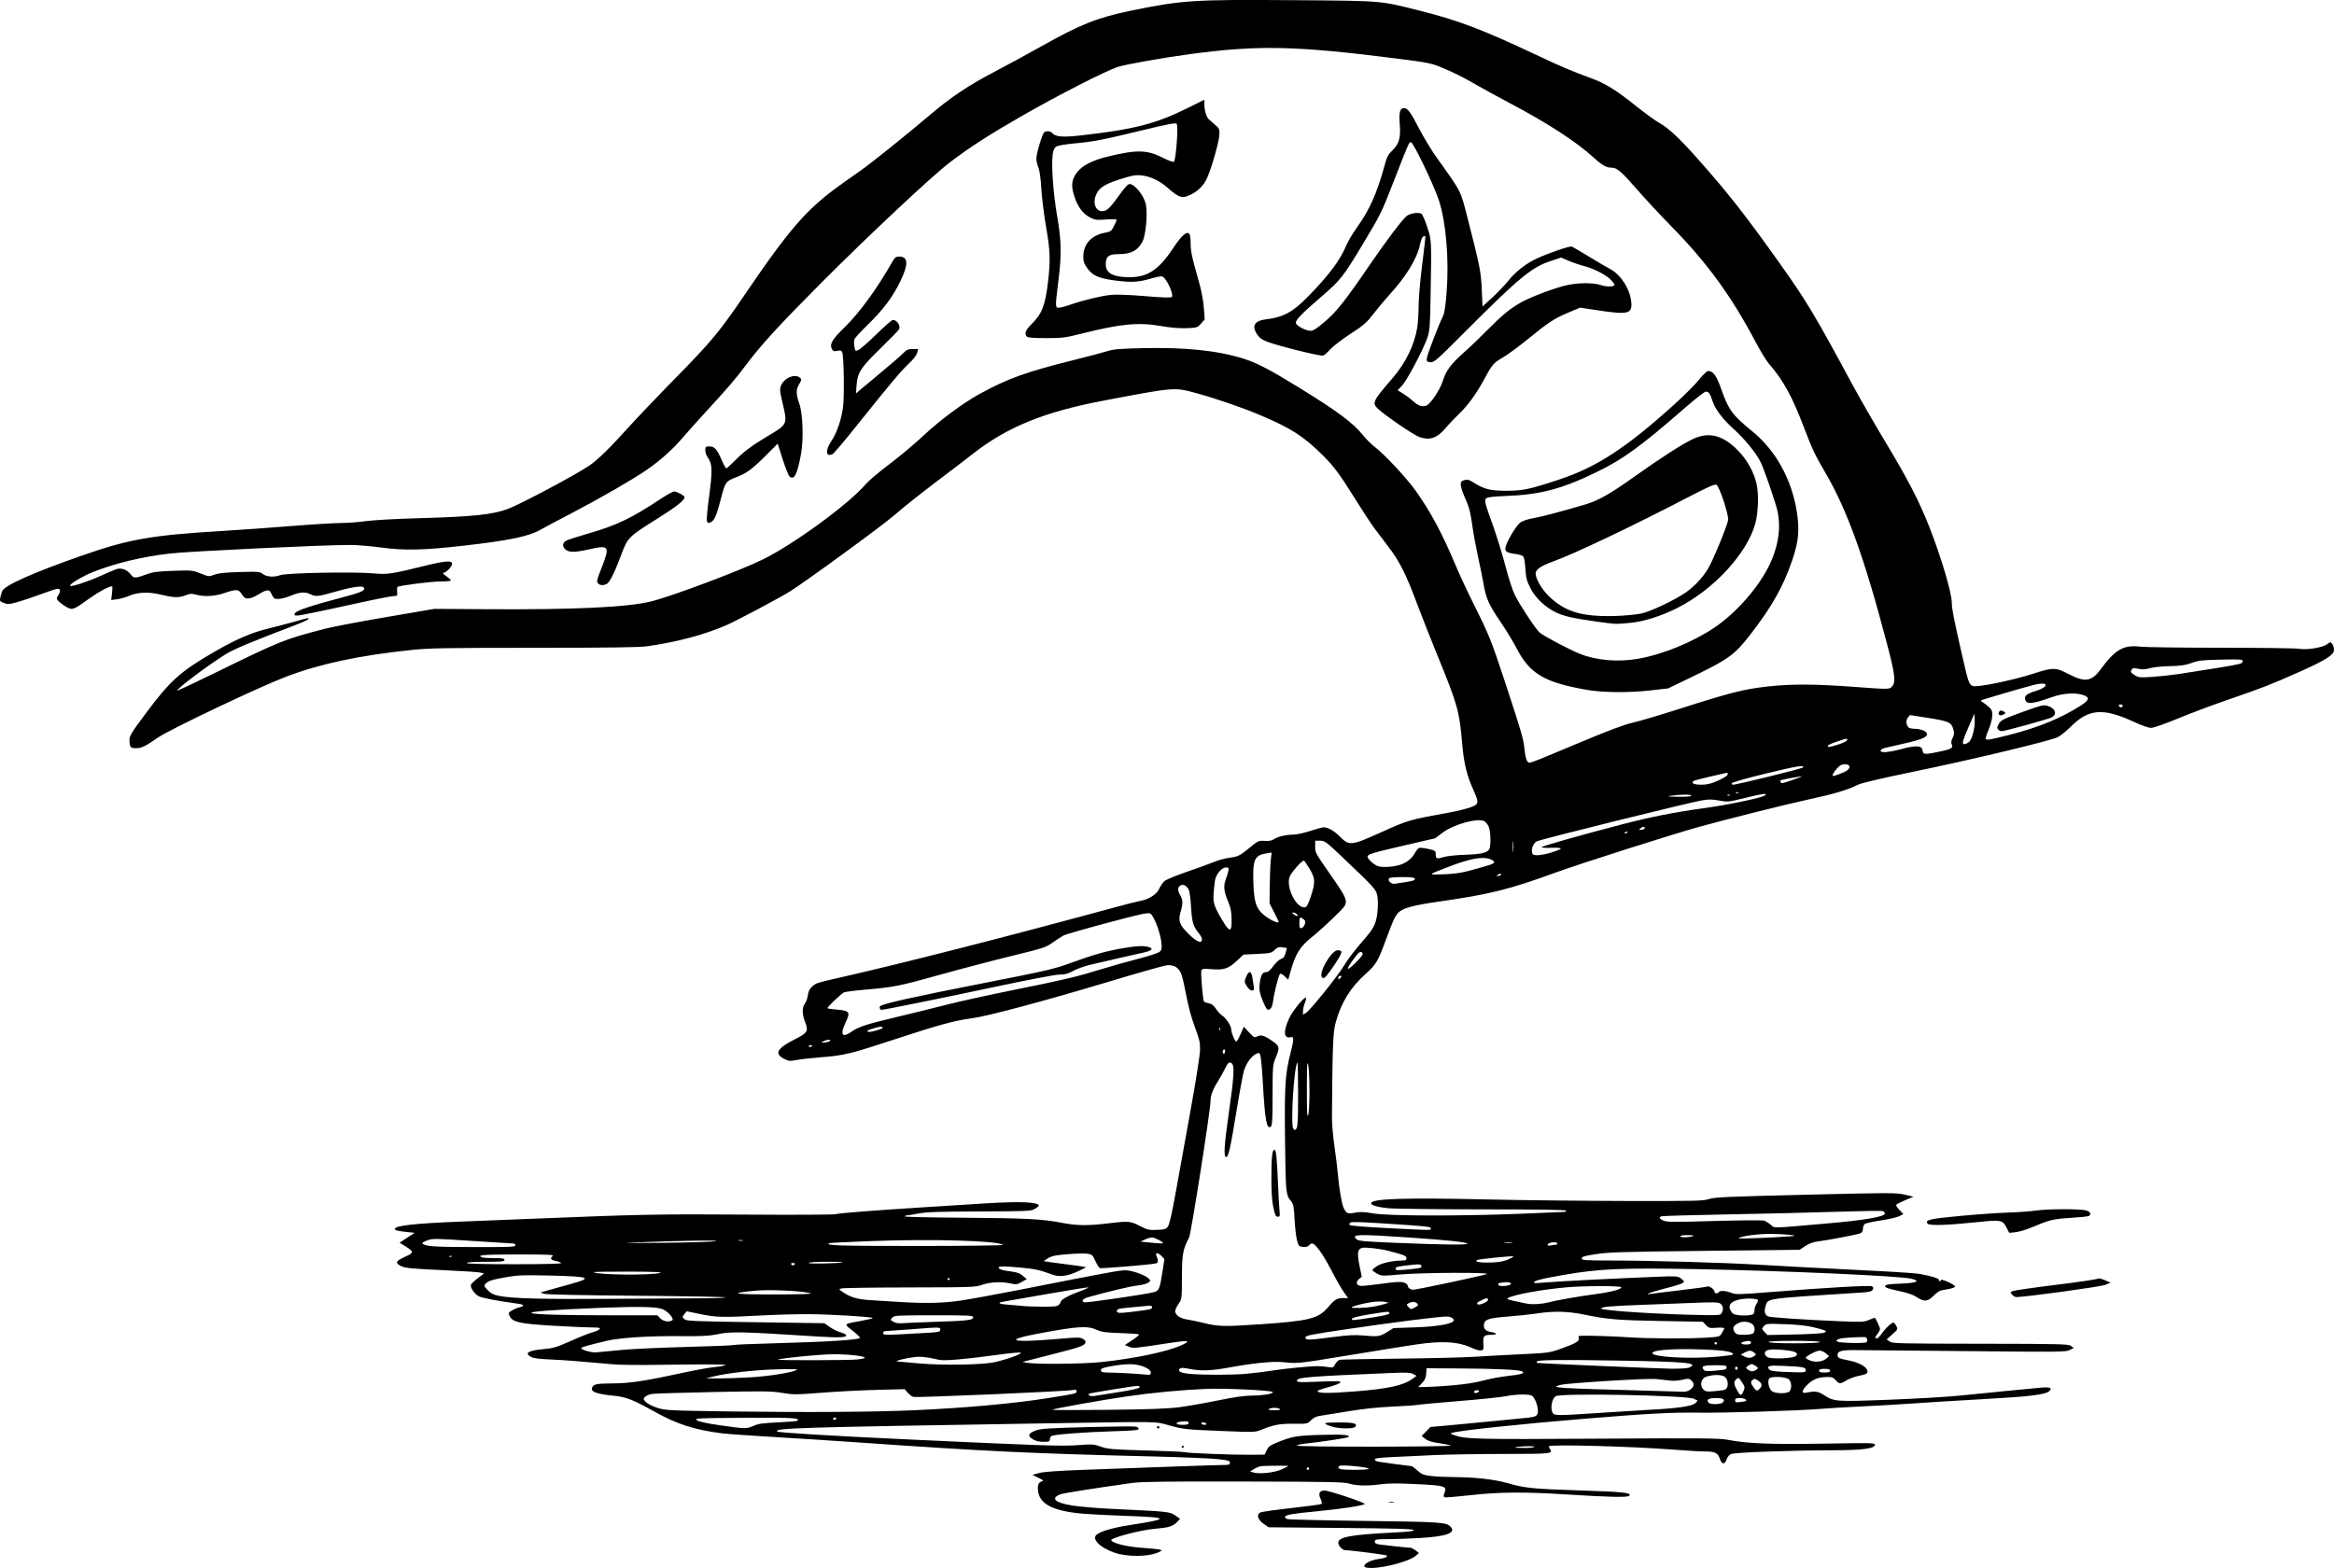 <?xml version="1.0" encoding="UTF-8" standalone="no"?>
<!-- Created with Inkscape (http://www.inkscape.org/) -->

<svg
   xmlns:dc="http://purl.org/dc/elements/1.1/"
   xmlns:cc="http://creativecommons.org/ns#"
   xmlns:rdf="http://www.w3.org/1999/02/22-rdf-syntax-ns#"
   xmlns:svg="http://www.w3.org/2000/svg"
   xmlns="http://www.w3.org/2000/svg"
   xmlns:sodipodi="http://sodipodi.sourceforge.net/DTD/sodipodi-0.dtd"
   xmlns:inkscape="http://www.inkscape.org/namespaces/inkscape"
   width="150.503mm"
   height="101.136mm"
   viewBox="0 0 150.503 101.136"
   version="1.1"
   id="svg3063"
   inkscape:version="0.92.4 (5da689c313, 2019-01-14)"
   sodipodi:docname="TheEnd.svg">
  <title
     id="title3078">The End</title>
  <defs
     id="defs3057" />
  <sodipodi:namedview
     id="base"
     pagecolor="#ffffff"
     bordercolor="#666666"
     borderopacity="1.0"
     inkscape:pageopacity="0.0"
     inkscape:pageshadow="2"
     inkscape:zoom="0.35"
     inkscape:cx="146.97461"
     inkscape:cy="544.14"
     inkscape:document-units="mm"
     inkscape:current-layer="layer1"
     showgrid="false"
     fit-margin-top="0"
     fit-margin-left="0"
     fit-margin-right="0"
     fit-margin-bottom="0"
     inkscape:window-width="1920"
     inkscape:window-height="986"
     inkscape:window-x="-11"
     inkscape:window-y="-11"
     inkscape:window-maximized="1" />
  <g
     inkscape:label="Layer 1"
     inkscape:groupmode="layer"
     id="layer1"
     transform="translate(-66.946,-191.667)">
    <path
       style="fill:#000000;stroke-width:1"
       d="m 155.063,292.779 c -0.409,-0.085 0.125,-0.474 0.754,-0.549 0.42,-0.05 0.634,-0.141 0.544,-0.231 -0.048,-0.048 -2.284,-0.335 -2.667,-0.343 -0.189,-0.004 -0.451,-0.282 -0.451,-0.478 0,-0.38 0.819,-0.526 3.787,-0.672 0.758,-0.037 1.079,-0.081 1.079,-0.147 0,-0.072 -1.113,-0.105 -4.68,-0.138 l -4.68,-0.043 -0.324,-0.227 c -0.375,-0.263 -0.473,-0.588 -0.218,-0.724 0.085,-0.045 0.996,-0.175 2.026,-0.289 1.03,-0.114 1.9,-0.233 1.935,-0.265 0.035,-0.032 0.002,-0.185 -0.072,-0.34 -0.158,-0.331 -0.063,-0.525 0.257,-0.525 0.3,0 2.709,0.81 2.596,0.873 -0.211,0.118 -1.458,0.308 -3.022,0.46 -1.702,0.165 -2.071,0.23 -2.117,0.369 -0.015,0.046 0.053,0.11 0.152,0.141 0.099,0.031 2.352,0.085 5.007,0.118 4.947,0.062 5.253,0.084 5.524,0.384 0.355,0.392 -0.262,0.615 -1.992,0.718 -0.669,0.04 -1.596,0.074 -2.06,0.075 -0.774,0.002 -0.844,0.015 -0.844,0.151 0,0.114 0.076,0.159 0.334,0.196 0.405,0.059 1.775,0.202 1.952,0.204 0.07,8.9e-4 0.225,0.078 0.345,0.173 l 0.218,0.171 -0.203,0.175 c -0.486,0.418 -2.509,0.904 -3.179,0.764 z m -15.857,-0.852 c -0.977,-0.212 -1.832,-0.844 -1.615,-1.194 0.152,-0.244 0.979,-0.506 2.19,-0.694 2.621,-0.406 2.601,-0.496 -0.131,-0.592 -1.094,-0.038 -2.383,-0.103 -2.865,-0.144 -1.858,-0.158 -2.76,-0.592 -2.89,-1.394 -0.068,-0.418 -0.004,-0.62 0.217,-0.687 0.154,-0.047 0.13,-0.074 -0.211,-0.238 l -0.385,-0.185 0.424,-0.117 c 0.287,-0.079 1.173,-0.145 2.74,-0.204 4.901,-0.184 8.692,-0.316 9.125,-0.317 0.387,-8.9e-4 0.451,-0.022 0.451,-0.146 0,-0.126 -0.105,-0.157 -0.805,-0.235 -0.443,-0.049 -2.306,-0.125 -4.141,-0.17 -7.787,-0.187 -10.877,-0.334 -18.956,-0.901 -1.511,-0.106 -3.984,-0.265 -5.495,-0.353 -1.511,-0.088 -3.03,-0.196 -3.375,-0.24 -1.734,-0.221 -2.876,-0.585 -4.268,-1.361 -1.479,-0.824 -1.898,-0.987 -2.752,-1.069 -0.941,-0.09 -1.388,-0.236 -1.354,-0.441 0.05,-0.293 0.239,-0.344 1.305,-0.346 1.128,-0.002 2.099,-0.149 4.596,-0.691 0.799,-0.174 1.726,-0.34 2.062,-0.37 0.335,-0.03 0.629,-0.087 0.654,-0.126 0.027,-0.043 -1.285,-0.053 -3.317,-0.024 -3.029,0.043 -3.521,0.032 -4.971,-0.112 -0.885,-0.088 -2.157,-0.183 -2.826,-0.212 -0.893,-0.038 -1.274,-0.086 -1.433,-0.177 -0.428,-0.248 -0.177,-0.408 0.776,-0.496 0.674,-0.062 0.865,-0.119 1.815,-0.54 0.584,-0.259 1.214,-0.509 1.401,-0.556 0.187,-0.047 0.38,-0.135 0.43,-0.195 0.076,-0.091 -0.009,-0.109 -0.527,-0.112 -0.34,-10e-4 -1.448,-0.051 -2.463,-0.111 -2.116,-0.124 -2.597,-0.227 -2.788,-0.596 -0.118,-0.228 -0.116,-0.235 0.134,-0.387 0.14,-0.085 0.352,-0.176 0.472,-0.202 0.358,-0.079 0.326,-0.179 -0.073,-0.233 -1.367,-0.184 -2.363,-0.376 -2.566,-0.495 -0.273,-0.16 -0.539,-0.571 -0.475,-0.736 0.024,-0.063 0.225,-0.252 0.445,-0.42 l 0.402,-0.306 -0.267,-0.057 c -0.147,-0.031 -1.098,-0.094 -2.112,-0.139 -2.282,-0.102 -2.72,-0.143 -2.988,-0.282 -0.387,-0.2 -0.338,-0.314 0.25,-0.585 0.618,-0.285 0.619,-0.325 0.006,-0.707 l -0.338,-0.21 0.484,-0.318 0.484,-0.318 -0.5,-0.054 c -0.599,-0.064 -0.774,-0.109 -0.774,-0.199 0,-0.213 1.288,-0.357 4.239,-0.471 1.187,-0.046 3.412,-0.135 4.945,-0.197 6.664,-0.271 7.904,-0.294 13.373,-0.256 3.06,0.022 5.691,0.01 5.848,-0.026 0.336,-0.077 2.449,-0.241 5.936,-0.461 1.381,-0.087 3.076,-0.194 3.766,-0.237 2.222,-0.14 3.416,-0.087 3.416,0.152 0,0.027 -0.115,0.118 -0.255,0.203 -0.242,0.146 -0.424,0.155 -3.552,0.166 -2.637,0.009 -3.43,0.036 -3.964,0.136 -0.367,0.068 -0.711,0.125 -0.765,0.126 -0.054,8.9e-4 -0.098,0.028 -0.098,0.06 2.4e-4,0.032 1.669,0.07 3.709,0.083 4.036,0.026 5.171,0.084 6.404,0.327 0.948,0.187 1.663,0.197 2.956,0.041 1.358,-0.164 1.464,-0.156 2.077,0.161 0.493,0.255 0.586,0.276 1.106,0.255 0.503,-0.021 0.585,-0.046 0.71,-0.219 0.094,-0.13 0.26,-0.856 0.495,-2.159 0.195,-1.079 0.629,-3.481 0.964,-5.338 0.372,-2.058 0.61,-3.59 0.612,-3.925 0.002,-0.459 -0.053,-0.694 -0.332,-1.431 -0.205,-0.541 -0.413,-1.299 -0.538,-1.962 -0.112,-0.594 -0.257,-1.234 -0.322,-1.421 -0.16,-0.459 -0.486,-0.665 -0.964,-0.61 -0.194,0.022 -1.89,0.503 -3.768,1.068 -4.012,1.208 -7.851,2.234 -8.791,2.35 -1.066,0.132 -2.142,0.425 -4.906,1.335 -2.91,0.959 -3.332,1.062 -4.818,1.177 -0.578,0.045 -1.279,0.124 -1.559,0.175 -0.478,0.088 -0.529,0.083 -0.853,-0.089 -0.621,-0.33 -0.413,-0.674 0.769,-1.268 0.766,-0.385 0.84,-0.515 0.618,-1.078 -0.202,-0.513 -0.208,-0.953 -0.017,-1.2 0.08,-0.103 0.166,-0.346 0.191,-0.54 0.034,-0.259 0.109,-0.41 0.283,-0.565 0.25,-0.223 0.283,-0.234 1.774,-0.573 4.148,-0.942 10.713,-2.619 17.818,-4.552 0.691,-0.188 1.397,-0.366 1.57,-0.397 0.547,-0.096 1.047,-0.417 1.208,-0.776 0.079,-0.176 0.229,-0.398 0.332,-0.493 0.104,-0.095 0.753,-0.365 1.443,-0.601 0.69,-0.235 1.471,-0.519 1.735,-0.631 0.264,-0.111 0.711,-0.235 0.993,-0.275 0.615,-0.087 0.676,-0.117 1.362,-0.679 0.515,-0.422 0.553,-0.439 0.935,-0.414 0.28,0.018 0.46,-0.015 0.605,-0.11 0.261,-0.171 0.776,-0.291 1.256,-0.294 0.204,-0.001 0.691,-0.108 1.08,-0.237 0.39,-0.13 0.782,-0.235 0.872,-0.235 0.272,0 0.682,0.236 1.037,0.595 0.605,0.614 0.729,0.601 2.68,-0.281 1.705,-0.771 1.807,-0.801 4.32,-1.256 0.518,-0.094 1.154,-0.248 1.413,-0.342 0.572,-0.208 0.581,-0.271 0.167,-1.196 -0.385,-0.859 -0.587,-1.693 -0.682,-2.819 -0.186,-2.19 -0.288,-2.562 -1.565,-5.691 -0.467,-1.144 -1.028,-2.563 -1.248,-3.153 -0.823,-2.21 -1.193,-2.953 -2,-4.017 -0.267,-0.352 -0.646,-0.852 -0.843,-1.111 -0.196,-0.259 -0.737,-1.081 -1.201,-1.826 -1.039,-1.669 -1.413,-2.174 -2.152,-2.909 -1.229,-1.221 -2.078,-1.763 -4.055,-2.591 -1.181,-0.494 -2.77,-1.043 -4.036,-1.392 -1.478,-0.408 -1.397,-0.415 -6.089,0.479 -3.784,0.72 -6.183,1.701 -8.382,3.428 -0.441,0.346 -1.565,1.205 -2.498,1.91 -0.933,0.704 -2.081,1.621 -2.551,2.036 -0.715,0.632 -5.706,4.279 -6.741,4.925 -0.678,0.423 -3.449,1.894 -4.1,2.176 -1.422,0.617 -3.159,1.08 -5.084,1.355 -0.531,0.076 -2.342,0.101 -7.3,0.102 -5.774,9.8e-4 -6.759,0.018 -7.928,0.141 -3.392,0.356 -5.899,0.893 -8.096,1.732 -1.778,0.679 -7.498,3.4 -8.253,3.926 -0.804,0.56 -1.048,0.677 -1.417,0.677 -0.347,0 -0.405,-0.078 -0.405,-0.544 0,-0.257 0.138,-0.48 1.049,-1.701 1.58,-2.117 2.217,-2.691 4.367,-3.94 1.406,-0.817 2.421,-1.261 3.47,-1.518 0.531,-0.13 1.333,-0.34 1.783,-0.466 0.935,-0.263 0.869,-0.25 0.869,-0.162 0,0.037 -0.397,0.219 -0.883,0.404 -2.829,1.079 -3.928,1.538 -4.442,1.858 -1.169,0.727 -3.213,2.266 -3.127,2.353 0.016,0.016 1.086,-0.487 2.376,-1.118 4.314,-2.109 4.488,-2.179 7.135,-2.869 0.475,-0.124 2.259,-0.464 3.964,-0.755 l 3.1,-0.53 3.257,0.022 c 5.725,0.039 9.193,-0.123 10.714,-0.501 1.36,-0.338 5.766,-1.994 7.221,-2.714 2.021,-1 5.566,-3.597 6.627,-4.855 0.179,-0.212 0.863,-0.791 1.52,-1.286 0.657,-0.495 1.642,-1.32 2.189,-1.834 1.054,-0.99 2.551,-2.102 3.619,-2.689 1.818,-0.999 3.01,-1.429 6.1,-2.197 0.885,-0.22 1.839,-0.472 2.119,-0.561 0.43,-0.135 0.794,-0.167 2.316,-0.201 2.78,-0.063 4.84,0.155 6.539,0.693 0.825,0.261 1.66,0.699 3.546,1.859 2.467,1.517 3.469,2.264 4.109,3.061 0.2,0.249 0.536,0.584 0.748,0.746 0.641,0.489 2.066,2.016 2.656,2.846 0.981,1.38 1.724,2.776 2.627,4.933 0.215,0.513 0.724,1.6 1.131,2.414 0.958,1.913 1.131,2.346 1.982,4.934 1.112,3.383 1.2,3.687 1.273,4.389 0.043,0.413 0.114,0.706 0.19,0.782 0.147,0.147 -0.125,0.245 3.418,-1.237 1.844,-0.771 2.845,-1.147 3.352,-1.257 0.398,-0.086 1.83,-0.512 3.183,-0.945 3.142,-1.006 4.047,-1.232 5.592,-1.4 1.513,-0.164 3.007,-0.156 5.534,0.031 2.285,0.169 2.271,0.17 2.448,-0.048 0.232,-0.287 0.174,-0.76 -0.334,-2.697 -1.464,-5.586 -2.584,-8.69 -4.017,-11.131 -0.635,-1.082 -0.819,-1.471 -1.329,-2.814 -0.772,-2.034 -1.358,-3.104 -2.273,-4.15 -0.165,-0.189 -0.554,-0.825 -0.865,-1.413 -1.557,-2.95 -3.111,-5.085 -5.406,-7.428 -0.719,-0.734 -1.722,-1.811 -2.228,-2.394 -0.999,-1.151 -1.301,-1.413 -1.628,-1.413 -0.357,0 -0.61,-0.139 -1.154,-0.634 -1.151,-1.048 -2.96,-2.224 -5.427,-3.528 -0.755,-0.399 -1.692,-0.911 -2.08,-1.137 -0.909,-0.529 -1.506,-0.828 -2.359,-1.181 -0.627,-0.259 -0.874,-0.308 -2.776,-0.55 -6.564,-0.835 -8.968,-0.89 -13.35,-0.305 -1.737,0.232 -4.204,0.668 -4.71,0.833 -0.787,0.257 -3.817,1.803 -6.122,3.124 -2.182,1.25 -3.443,2.063 -4.744,3.057 -1.137,0.868 -5.261,4.736 -8.246,7.732 -2.747,2.758 -3.858,3.97 -4.863,5.305 -0.709,0.943 -1.17,1.48 -2.571,3.002 -0.549,0.596 -1.252,1.382 -1.562,1.747 -0.597,0.701 -1.422,1.436 -2.268,2.02 -0.885,0.612 -3.037,1.854 -4.827,2.787 -0.95,0.495 -1.833,0.963 -1.962,1.041 -0.768,0.458 -2.006,0.722 -4.984,1.062 -2.613,0.299 -3.847,0.327 -5.349,0.124 -0.675,-0.091 -1.582,-0.166 -2.015,-0.166 -1.808,0 -10.386,0.409 -11.631,0.554 -1.78,0.208 -3.463,0.612 -4.918,1.181 -0.69,0.27 -1.59,0.81 -1.5,0.901 0.079,0.079 1.135,-0.265 1.943,-0.633 0.496,-0.226 0.996,-0.434 1.109,-0.46 0.295,-0.07 0.643,0.075 0.849,0.353 0.201,0.273 0.282,0.271 1.064,-0.015 0.383,-0.14 0.7,-0.18 1.694,-0.213 1.192,-0.04 1.236,-0.035 1.753,0.171 0.526,0.21 0.533,0.211 0.896,0.077 0.27,-0.099 0.701,-0.144 1.639,-0.17 1.203,-0.033 1.284,-0.026 1.482,0.13 0.237,0.186 0.747,0.221 1.106,0.075 0.376,-0.153 4.889,-0.234 6.115,-0.111 0.759,0.077 1.184,0.013 3.13,-0.473 1.389,-0.347 1.848,-0.385 1.848,-0.155 0,0.154 -0.298,0.499 -0.481,0.557 -0.15,0.048 -0.14,0.068 0.12,0.253 0.155,0.111 0.283,0.231 0.283,0.267 0,0.036 -0.291,0.066 -0.648,0.066 -0.63,3.2e-4 -2.704,0.264 -2.795,0.355 -0.025,0.025 -0.035,0.167 -0.022,0.316 0.022,0.26 0.013,0.271 -0.243,0.271 -0.147,0 -1.536,0.282 -3.087,0.627 -1.551,0.345 -2.936,0.627 -3.078,0.628 -0.231,8.9e-4 -0.249,-0.015 -0.176,-0.152 0.093,-0.173 1.099,-0.508 3.059,-1.019 1.23,-0.321 1.537,-0.468 1.355,-0.649 -0.122,-0.122 -0.833,-0.005 -1.978,0.326 -0.935,0.27 -1.125,0.286 -1.441,0.121 -0.326,-0.17 -0.696,-0.145 -1.241,0.085 -0.264,0.111 -0.62,0.208 -0.791,0.216 -0.313,0.014 -0.338,-0.006 -0.53,-0.418 -0.096,-0.206 -0.298,-0.176 -0.765,0.112 -0.435,0.268 -0.751,0.344 -0.924,0.22 -0.044,-0.032 -0.142,-0.155 -0.218,-0.274 -0.171,-0.269 -0.333,-0.272 -1.076,-0.02 -0.635,0.216 -1.278,0.253 -1.832,0.105 -0.287,-0.077 -0.396,-0.07 -0.67,0.039 -0.43,0.172 -0.751,0.165 -1.569,-0.034 -0.813,-0.198 -1.522,-0.173 -2.078,0.073 -0.207,0.092 -0.552,0.19 -0.766,0.218 l -0.389,0.052 0.052,-0.442 c 0.029,-0.243 0.034,-0.442 0.012,-0.442 -0.217,0 -0.845,0.334 -1.464,0.778 -1.065,0.765 -1.101,0.778 -1.515,0.535 -0.186,-0.109 -0.405,-0.272 -0.486,-0.362 -0.138,-0.153 -0.139,-0.176 -0.02,-0.359 0.171,-0.262 0.162,-0.436 -0.024,-0.436 -0.083,0 -0.574,0.158 -1.09,0.351 -0.516,0.193 -1.205,0.424 -1.531,0.513 -0.537,0.147 -0.618,0.152 -0.866,0.048 -0.258,-0.108 -0.27,-0.129 -0.211,-0.376 0.035,-0.144 0.085,-0.316 0.113,-0.382 0.155,-0.372 1.994,-1.192 5.148,-2.295 3.039,-1.063 4.451,-1.31 9.095,-1.59 1.095,-0.066 3.073,-0.207 4.396,-0.314 1.323,-0.106 2.758,-0.194 3.19,-0.195 0.432,-0.001 1.156,-0.055 1.609,-0.12 0.474,-0.068 1.942,-0.149 3.454,-0.191 3.428,-0.095 4.746,-0.232 5.714,-0.596 0.834,-0.313 4.373,-2.198 5.265,-2.804 0.515,-0.349 1.332,-1.146 2.432,-2.371 0.543,-0.604 1.942,-2.071 3.109,-3.26 2.355,-2.398 2.857,-3.007 4.597,-5.571 2.146,-3.163 3.303,-4.615 4.571,-5.736 0.659,-0.583 1.091,-0.907 2.766,-2.077 0.685,-0.478 3.017,-2.351 4.474,-3.592 1.361,-1.16 2.514,-1.928 4.265,-2.841 0.745,-0.389 2.032,-1.088 2.862,-1.555 2.568,-1.445 3.663,-1.883 5.825,-2.33 3.29,-0.68 4.062,-0.73 10.489,-0.68 5.843,0.046 5.527,0.019 8.155,0.679 2.476,0.621 4.018,1.206 7.456,2.827 1.659,0.782 2.358,1.08 3.577,1.523 0.932,0.339 1.604,0.756 2.938,1.821 0.54,0.431 1.175,0.895 1.413,1.03 0.665,0.379 1.297,0.966 2.516,2.335 1.937,2.176 3.094,3.649 5.283,6.729 1.755,2.469 2.252,3.297 4.72,7.871 0.466,0.863 1.421,2.524 2.122,3.689 1.435,2.385 2.172,3.809 2.805,5.416 0.778,1.974 1.47,4.303 1.47,4.945 0,0.377 0.139,1.086 0.663,3.375 0.414,1.81 0.446,1.901 0.704,1.999 0.268,0.102 2.59,-0.374 3.876,-0.794 1.268,-0.414 1.457,-0.414 2.253,0.003 1.086,0.569 1.511,0.512 2.096,-0.28 0.957,-1.295 1.477,-1.594 2.558,-1.469 0.333,0.038 2.689,0.07 5.236,0.07 2.547,0 4.794,0.03 4.992,0.066 0.501,0.091 1.522,-0.071 1.817,-0.289 0.225,-0.167 0.23,-0.167 0.34,-0.017 0.061,0.084 0.111,0.251 0.111,0.372 0,0.333 -0.517,0.661 -2.276,1.444 -1.814,0.808 -2.309,1 -4.619,1.796 -0.965,0.332 -2.395,0.87 -3.179,1.196 -0.784,0.325 -1.549,0.595 -1.7,0.599 -0.177,0.005 -0.592,-0.139 -1.17,-0.405 -1.945,-0.897 -2.879,-0.822 -4.023,0.323 -0.282,0.282 -0.66,0.588 -0.841,0.68 -0.465,0.237 -5.515,1.447 -9.325,2.233 -2.232,0.461 -3.349,0.726 -3.611,0.858 -0.63,0.317 -1.522,0.582 -3.109,0.923 -1.377,0.296 -5.351,1.289 -7.082,1.771 -1.756,0.488 -7.715,2.387 -9.255,2.949 -2.987,1.09 -4.263,1.409 -7.478,1.866 -1.723,0.245 -2.397,0.429 -2.671,0.729 -0.223,0.244 -0.339,0.496 -0.769,1.667 -0.538,1.468 -0.654,1.666 -1.33,2.271 -0.985,0.882 -1.585,1.855 -1.938,3.145 -0.173,0.631 -0.207,1.506 -0.239,6.122 -0.003,0.389 0.069,1.219 0.159,1.845 0.09,0.626 0.186,1.403 0.213,1.727 0.077,0.936 0.263,2.034 0.384,2.268 0.184,0.356 0.273,0.393 0.721,0.3 0.317,-0.066 0.571,-0.056 1.193,0.048 1.026,0.17 5.77,0.177 9.668,0.014 1.489,-0.062 2.717,-0.115 2.728,-0.116 0.011,-10e-4 0.02,-0.037 0.02,-0.081 0,-0.052 -1.852,-0.079 -5.396,-0.08 -2.968,-8.9e-4 -5.723,-0.036 -6.123,-0.078 -0.64,-0.068 -1.04,-0.188 -1.04,-0.313 0,-0.301 2.105,-0.37 7.575,-0.247 2.159,0.049 6.15,0.093 8.87,0.098 4.494,0.009 4.981,-0.003 5.338,-0.126 0.341,-0.118 1.152,-0.154 6.219,-0.277 5.484,-0.133 5.86,-0.134 6.397,-0.009 l 0.57,0.133 -0.533,0.227 c -0.293,0.125 -0.553,0.259 -0.578,0.299 -0.025,0.04 0.07,0.19 0.209,0.333 l 0.253,0.261 -0.264,0.139 c -0.145,0.076 -0.681,0.2 -1.19,0.275 -0.509,0.075 -0.977,0.179 -1.04,0.231 -0.063,0.052 -0.114,0.19 -0.114,0.308 0,0.145 -0.056,0.239 -0.177,0.293 -0.177,0.08 -2.134,0.452 -2.818,0.536 -0.216,0.026 -0.513,0.143 -0.727,0.285 l -0.362,0.24 -5.945,0.067 c -5.838,0.066 -6.411,0.084 -7.358,0.24 -0.65,0.107 -0.746,0.142 -0.746,0.271 0,0.094 0.299,0.113 1.864,0.114 2.63,0.002 7.237,0.132 9.596,0.272 1.81,0.107 2.993,0.17 8.242,0.436 0.885,0.045 1.823,0.115 2.084,0.157 0.671,0.106 1.304,0.305 1.25,0.393 -0.025,0.041 -0.012,0.075 0.03,0.075 0.042,0 0.088,-0.034 0.103,-0.074 0.035,-0.101 0.937,0.323 0.904,0.425 -0.015,0.044 -0.183,0.11 -0.374,0.146 -0.191,0.036 -0.429,0.081 -0.53,0.101 -0.1,0.02 -0.32,0.176 -0.487,0.347 -0.371,0.379 -0.61,0.398 -1.071,0.086 -0.229,-0.155 -0.591,-0.279 -1.199,-0.409 -0.675,-0.145 -0.866,-0.214 -0.848,-0.306 0.018,-0.097 0.209,-0.127 0.997,-0.159 1.037,-0.042 1.303,-0.155 0.729,-0.309 -0.682,-0.184 -8.17,-0.521 -13.91,-0.627 -4.812,-0.088 -6.219,-0.027 -8.54,0.374 -1.552,0.268 -2.014,0.394 -1.892,0.517 0.02,0.02 0.388,0.004 0.819,-0.036 0.756,-0.07 4.407,-0.256 7.107,-0.362 1.208,-0.048 1.323,-0.04 1.512,0.098 0.113,0.082 0.206,0.174 0.207,0.205 0.005,0.106 -0.308,0.222 -1.207,0.449 -0.495,0.125 -0.964,0.266 -1.042,0.314 -0.123,0.075 -0.116,0.081 0.054,0.047 0.108,-0.021 0.97,-0.129 1.915,-0.239 0.946,-0.11 1.751,-0.22 1.789,-0.244 0.102,-0.063 0.456,0.189 0.456,0.325 0,0.131 0.2,0.158 0.275,0.037 0.072,-0.117 0.466,-0.095 0.816,0.045 0.285,0.114 0.476,0.111 2.415,-0.042 3.762,-0.296 6.495,-0.453 6.64,-0.38 0.107,0.054 0.12,0.103 0.06,0.216 -0.065,0.121 -0.206,0.154 -0.806,0.193 -6.26,0.4 -5.933,0.354 -6.103,0.868 -0.103,0.313 -0.051,0.56 0.142,0.66 0.14,0.073 2.217,0.214 4.685,0.319 1.367,0.058 1.52,0.051 1.835,-0.084 0.189,-0.081 0.356,-0.147 0.371,-0.147 0.052,0 0.345,0.621 0.345,0.732 0,0.061 -0.071,0.2 -0.157,0.31 -0.185,0.235 -0.195,0.293 -0.05,0.293 0.059,0 0.206,-0.143 0.328,-0.319 0.229,-0.33 0.624,-0.702 0.746,-0.702 0.038,0 0.121,0.097 0.184,0.216 0.111,0.211 0.105,0.224 -0.253,0.544 l -0.367,0.328 0.188,0.136 c 0.174,0.126 0.615,0.136 5.848,0.143 5.15,0.006 5.676,0.019 5.844,0.138 l 0.185,0.131 -0.264,0.136 c -0.247,0.128 -0.664,0.132 -6.739,0.069 -3.562,-0.037 -6.818,-0.067 -7.237,-0.065 -0.816,0.003 -1.031,0.085 -0.989,0.372 0.02,0.134 0.127,0.181 0.651,0.282 0.681,0.132 1.178,0.386 1.26,0.644 0.065,0.203 -0.024,0.26 -0.585,0.373 -0.242,0.049 -0.581,0.176 -0.754,0.282 -0.397,0.244 -0.476,0.242 -0.697,-0.015 -0.146,-0.17 -0.244,-0.208 -0.53,-0.204 -0.598,0.009 -0.949,0.148 -1.315,0.521 -0.383,0.39 -0.376,0.567 0.02,0.481 0.474,-0.104 0.715,-0.069 1.043,0.147 0.671,0.444 0.753,0.451 4.177,0.322 1.711,-0.064 3.808,-0.187 4.661,-0.274 1.982,-0.201 4.593,-0.457 5.2,-0.511 0.563,-0.049 0.741,0.027 0.524,0.223 -0.257,0.232 -1.237,0.352 -4.256,0.52 -1.617,0.09 -3.629,0.214 -4.471,0.275 -0.842,0.061 -2.343,0.149 -3.336,0.195 -0.993,0.046 -2.229,0.119 -2.747,0.163 -1.413,0.118 -6.154,0.264 -7.849,0.24 -1.711,-0.023 -3.232,0.058 -7.261,0.388 -4.147,0.34 -8.093,0.759 -8.595,0.913 -0.132,0.04 -0.111,0.064 0.131,0.148 0.753,0.261 1.383,0.277 9.24,0.229 6.736,-0.041 7.87,-0.031 8.393,0.071 1.263,0.246 2.763,0.306 6.204,0.249 3.165,-0.053 3.322,-0.049 3.296,0.085 -0.046,0.238 -0.803,0.335 -2.656,0.342 -2.891,0.01 -6.387,0.139 -6.616,0.243 -0.126,0.058 -0.243,0.201 -0.297,0.362 -0.111,0.337 -0.301,0.317 -0.423,-0.044 -0.132,-0.391 -0.308,-0.482 -0.941,-0.482 -0.305,0 -1.225,-0.053 -2.045,-0.118 -2.681,-0.211 -8.047,-0.355 -8.044,-0.215 8.9e-4,0.032 0.033,0.109 0.071,0.169 0.197,0.312 0.111,0.321 -2.965,0.323 -1.625,8.9e-4 -3.661,0.035 -4.525,0.075 -0.863,0.041 -2.073,0.098 -2.688,0.127 -0.847,0.04 -1.119,0.078 -1.119,0.157 0,0.057 0.115,0.123 0.255,0.146 0.36,0.06 2.011,0.279 2.102,0.279 0.042,0 0.216,0.127 0.388,0.282 0.265,0.239 0.393,0.293 0.844,0.351 0.292,0.038 0.903,0.07 1.356,0.073 1.514,0.008 2.73,0.14 3.62,0.393 1.152,0.327 1.611,0.373 4.786,0.475 2.704,0.087 3.248,0.148 3.051,0.344 -0.11,0.109 -1.27,0.084 -4.001,-0.087 -2.817,-0.177 -4.375,-0.164 -6.268,0.049 -0.835,0.094 -1.566,0.154 -1.624,0.131 -0.083,-0.032 -0.086,-0.089 -0.014,-0.28 0.166,-0.44 0.051,-0.476 -1.796,-0.568 -1.185,-0.059 -1.815,-0.058 -2.268,0.005 -0.873,0.121 -1.586,0.109 -2.074,-0.036 -0.361,-0.107 -1.255,-0.125 -6.824,-0.137 -4.946,-0.011 -6.578,0.01 -7.154,0.09 -2.335,0.325 -4.462,0.66 -4.648,0.733 -0.67,0.261 -0.352,0.551 0.802,0.731 0.453,0.071 1.548,0.163 2.433,0.205 3.77,0.18 3.812,0.184 4.162,0.427 l 0.317,0.22 -0.215,0.224 c -0.25,0.261 -0.534,0.345 -1.4,0.417 -0.951,0.079 -2.917,0.599 -2.825,0.748 0.121,0.196 0.996,0.409 1.961,0.477 0.561,0.04 1.088,0.094 1.171,0.12 0.148,0.047 0.148,0.049 5e-5,0.132 -0.5,0.28 -1.663,0.358 -2.531,0.169 z m 10.383,-5.48 c 0.24,-0.11 0.436,-0.21 0.436,-0.224 0,-0.022 -1.167,-0.019 -1.687,0.005 -0.13,0.006 -0.359,0.088 -0.51,0.181 l -0.275,0.17 0.196,0.062 c 0.386,0.122 1.377,0.017 1.84,-0.195 z m 1.77,-0.051 c 0,-0.043 -0.035,-0.079 -0.079,-0.079 -0.043,0 -0.079,0.035 -0.079,0.079 0,0.043 0.035,0.079 0.079,0.079 0.043,0 0.079,-0.035 0.079,-0.079 z m 3.846,0.009 c 0,-0.108 -1.8,-0.282 -1.898,-0.183 -0.191,0.191 0.044,0.252 0.961,0.252 0.516,0 0.937,-0.031 0.937,-0.069 z m -6.578,-1.196 c 0.112,-0.238 0.221,-0.32 0.668,-0.501 0.971,-0.393 1.254,-0.443 2.784,-0.488 1.442,-0.042 1.963,-0.004 1.823,0.134 -0.064,0.063 -1.631,0.303 -2.837,0.434 -0.27,0.029 -0.491,0.085 -0.491,0.124 0,0.041 2.096,0.069 5.043,0.066 2.93,-0.003 4.973,-0.034 4.874,-0.073 -0.093,-0.037 -0.45,-0.109 -0.793,-0.159 -0.441,-0.065 -0.691,-0.145 -0.852,-0.275 l -0.228,-0.184 0.286,-0.289 0.286,-0.289 1.206,-0.108 c 0.663,-0.06 1.912,-0.179 2.776,-0.265 0.863,-0.086 1.817,-0.179 2.119,-0.207 0.717,-0.066 0.824,-0.126 0.824,-0.462 0,-0.352 -0.216,-0.885 -0.397,-0.982 -0.204,-0.109 -1.043,-0.089 -1.683,0.041 -0.302,0.061 -1.662,0.202 -3.022,0.312 -1.36,0.11 -2.561,0.221 -2.669,0.247 -0.108,0.025 -0.832,0.074 -1.609,0.109 -0.939,0.042 -1.887,0.142 -2.826,0.299 -0.777,0.13 -1.586,0.26 -1.798,0.289 -0.281,0.038 -0.45,0.117 -0.623,0.29 -0.237,0.237 -0.239,0.237 -1.106,0.228 -0.897,-0.01 -1.29,0.062 -2.085,0.382 -0.431,0.174 -0.434,0.174 -2.708,0.08 -2.143,-0.088 -2.329,-0.108 -3.179,-0.337 -1.071,-0.289 -0.331,-0.275 -8.242,-0.147 -15.814,0.256 -17.32,0.302 -17.1,0.522 0.075,0.075 3.299,0.271 8.426,0.511 8.582,0.402 9.958,0.448 10.999,0.367 0.89,-0.069 0.984,-0.062 1.452,0.102 0.455,0.16 0.715,0.182 2.855,0.24 1.295,0.035 2.425,0.086 2.512,0.113 0.207,0.064 3.132,0.179 4.277,0.168 l 0.902,-0.009 z m -5.47,-0.226 c 0.027,-0.043 0.064,-0.079 0.083,-0.079 0.019,0 0.035,0.035 0.035,0.079 0,0.043 -0.037,0.079 -0.083,0.079 -0.046,0 -0.061,-0.035 -0.035,-0.079 z m -9.596,-0.47 c -0.383,-0.233 -0.322,-0.398 0.219,-0.594 0.282,-0.102 0.918,-0.141 3.294,-0.202 1.619,-0.041 3.023,-0.055 3.12,-0.031 0.097,0.024 0.177,0.091 0.177,0.148 0,0.082 -0.341,0.114 -1.589,0.15 -1.922,0.055 -3.908,0.209 -4.042,0.313 -0.054,0.042 -0.098,0.142 -0.098,0.223 0,0.126 -0.061,0.147 -0.412,0.147 -0.272,0 -0.499,-0.053 -0.667,-0.156 z m 7.987,-0.786 c 0,-0.043 0.035,-0.079 0.079,-0.079 0.043,0 0.079,0.035 0.079,0.079 0,0.043 -0.035,0.079 -0.079,0.079 -0.043,0 -0.079,-0.035 -0.079,-0.079 z m 11.339,-0.031 c -0.733,-0.23 -0.672,-0.278 0.36,-0.28 1.013,-0.002 1.267,0.065 1.083,0.286 -0.111,0.134 -1.01,0.13 -1.444,-0.006 z m 12.994,1.288 c 0,-0.071 -1.164,-0.025 -1.249,0.049 -0.018,0.015 0.256,0.028 0.608,0.028 0.37,0 0.641,-0.033 0.641,-0.077 z m -50.344,-1.348 c 0.312,-0.138 0.604,-0.18 1.581,-0.224 0.659,-0.03 1.222,-0.078 1.251,-0.107 0.18,-0.18 -0.306,-0.207 -3.396,-0.188 -3.177,0.02 -3.285,0.025 -3.088,0.159 0.135,0.091 0.643,0.202 1.491,0.324 1.643,0.236 1.702,0.237 2.16,0.035 z m 28.052,-0.188 c 0,-0.096 -0.077,-0.117 -0.367,-0.098 -0.524,0.034 -0.551,0.22 -0.032,0.22 0.309,0 0.399,-0.028 0.399,-0.122 z m 1.138,0.043 c -0.027,-0.043 -0.119,-0.079 -0.205,-0.079 -0.086,0 -0.135,0.035 -0.108,0.079 0.027,0.043 0.119,0.079 0.205,0.079 0.086,0 0.135,-0.035 0.108,-0.079 z m -23.862,-0.314 c 0.027,-0.043 -0.007,-0.079 -0.074,-0.079 -0.067,0 -0.122,0.035 -0.122,0.079 0,0.043 0.033,0.079 0.074,0.079 0.041,0 0.096,-0.035 0.122,-0.079 z m 49.428,-0.389 c 1.264,-0.085 2.705,-0.174 3.201,-0.2 1.622,-0.083 2.575,-0.224 2.76,-0.409 l 0.164,-0.164 -0.238,-0.123 c -0.432,-0.224 -8.445,-0.38 -8.902,-0.174 -0.249,0.112 -0.382,0.767 -0.219,1.073 0.104,0.195 0.286,0.195 3.232,-0.002 z m -44.287,-0.165 c 3.303,-0.15 6.332,-0.427 8.556,-0.782 1.81,-0.289 1.805,-0.288 1.805,-0.44 0,-0.096 -0.051,-0.114 -0.216,-0.078 -0.404,0.089 -10.165,0.509 -10.332,0.444 -0.091,-0.035 -0.25,-0.162 -0.353,-0.281 l -0.187,-0.217 -1.825,0.048 c -1.004,0.026 -2.609,0.11 -3.567,0.185 -1.627,0.128 -1.793,0.128 -2.502,0.008 -0.675,-0.115 -1.164,-0.121 -4.409,-0.056 -2.007,0.04 -3.798,0.095 -3.979,0.122 -0.181,0.027 -0.388,0.114 -0.459,0.193 -0.123,0.135 -0.119,0.156 0.064,0.339 0.107,0.107 0.437,0.272 0.734,0.367 0.517,0.165 0.719,0.175 4.857,0.233 4.734,0.067 9.197,0.035 11.813,-0.084 z m 16.955,-0.185 c 0.54,-0.07 1.671,-0.267 2.514,-0.44 1.05,-0.215 1.735,-0.313 2.174,-0.313 0.734,0 1.524,-0.14 1.348,-0.238 -0.201,-0.112 -3.141,-0.244 -4.309,-0.193 -1.579,0.069 -3.402,0.241 -5.024,0.474 -1.577,0.227 -4.797,0.802 -4.862,0.869 -0.024,0.025 1.581,0.028 3.567,0.006 2.666,-0.029 3.867,-0.072 4.592,-0.166 z m 6.515,0.111 c -0.065,-0.042 -0.224,-0.076 -0.353,-0.076 -0.13,0 -0.288,0.034 -0.353,0.076 -0.083,0.054 0.021,0.076 0.353,0.076 0.333,0 0.436,-0.022 0.353,-0.076 z m 28.569,-0.428 c 0.159,-0.192 0.015,-0.278 -0.464,-0.278 -0.468,0 -0.641,0.116 -0.453,0.304 0.13,0.13 0.804,0.111 0.917,-0.026 z m 1.482,-0.087 c 0.096,-0.081 -0.124,-0.191 -0.385,-0.191 -0.252,0 -0.309,0.028 -0.309,0.15 0,0.13 0.043,0.144 0.334,0.107 0.183,-0.023 0.346,-0.053 0.361,-0.066 z m -40.419,-0.578 c 0.807,-0.126 1.301,-0.238 1.321,-0.3 0.019,-0.057 -0.035,-0.098 -0.129,-0.098 -0.213,0 -3.091,0.466 -3.132,0.507 -0.101,0.101 0.105,0.182 0.358,0.141 0.161,-0.026 0.873,-0.139 1.582,-0.25 z m 40.273,-0.083 c 0.089,-0.215 0.078,-0.268 -0.113,-0.558 -0.206,-0.312 -0.216,-0.316 -0.368,-0.179 -0.178,0.161 -0.155,0.345 0.097,0.772 0.184,0.312 0.242,0.307 0.384,-0.035 z m -25.039,0.04 c 2.1,-0.163 3.115,-0.386 3.68,-0.808 l 0.266,-0.198 -0.219,-0.115 c -0.178,-0.093 -0.447,-0.105 -1.443,-0.064 -5.388,0.225 -6.051,0.28 -6.051,0.495 0,0.105 0.175,0.113 1.422,0.062 1.18,-0.048 1.416,-0.039 1.387,0.049 -0.019,0.059 -0.359,0.193 -0.755,0.3 -0.396,0.106 -0.72,0.219 -0.72,0.25 0,0.159 0.664,0.167 2.433,0.029 z m 7.882,0.069 c 0.174,-0.067 0.079,-0.182 -0.11,-0.132 -0.086,0.022 -0.137,0.072 -0.113,0.11 0.051,0.083 0.063,0.084 0.223,0.022 z m 20.067,-0.034 c 0.204,-0.109 0.209,-0.627 0.009,-0.809 -0.199,-0.18 -1.163,-0.219 -1.275,-0.052 -0.119,0.179 -0.021,0.65 0.169,0.805 0.19,0.155 0.85,0.189 1.098,0.056 z m -6.334,-0.16 c 0.247,-0.194 0.264,-0.39 0.05,-0.583 -0.143,-0.129 -0.197,-0.133 -0.582,-0.041 -0.255,0.061 -0.576,0.081 -0.804,0.05 -0.209,-0.029 -0.616,-0.074 -0.904,-0.1 -0.583,-0.052 -5.664,0.259 -6.128,0.376 -0.765,0.192 -0.389,0.218 5.632,0.379 1.122,0.03 2.151,0.061 2.285,0.068 0.145,0.008 0.329,-0.053 0.451,-0.15 z m 2.148,0.039 c 0.359,-0.072 0.328,-0.763 -0.04,-0.907 -0.348,-0.136 -1.127,-0.033 -1.291,0.17 -0.183,0.226 -0.176,0.509 0.017,0.702 0.133,0.133 0.227,0.15 0.648,0.113 0.27,-0.024 0.571,-0.059 0.667,-0.079 z m 2.334,-0.109 c 0.167,-0.184 0.121,-0.34 -0.151,-0.518 -0.162,-0.106 -0.224,-0.113 -0.318,-0.034 -0.156,0.129 -0.148,0.207 0.045,0.478 0.192,0.269 0.239,0.278 0.424,0.074 z m -19.817,-0.196 c 0.783,-0.066 1.482,-0.175 1.962,-0.306 0.41,-0.112 1.123,-0.246 1.585,-0.296 0.894,-0.099 1.126,-0.172 0.934,-0.296 -0.162,-0.105 -1.726,-0.178 -4.089,-0.191 l -2.08,-0.012 -0.025,0.353 c -0.019,0.27 -0.083,0.414 -0.271,0.608 l -0.246,0.255 0.506,-0.006 c 0.278,-0.003 1.053,-0.052 1.723,-0.108 z m -45.301,-0.514 c 1.205,-0.073 2.593,-0.291 3.007,-0.472 0.129,-0.056 -0.245,-0.07 -1.269,-0.045 -1.416,0.034 -3.222,0.239 -4.16,0.472 l -0.432,0.107 0.785,0.008 c 0.432,0.004 1.363,-0.027 2.069,-0.07 z m 25.835,-0.311 c 0,-0.224 -0.562,-0.485 -1.145,-0.532 -0.289,-0.023 -0.802,0.017 -1.278,0.101 -0.67,0.118 -0.795,0.162 -0.795,0.285 0,0.129 0.074,0.146 0.687,0.154 0.378,0.005 1.022,0.034 1.433,0.066 0.41,0.031 0.825,0.063 0.922,0.07 0.128,0.009 0.177,-0.03 0.177,-0.143 z m 6.201,0.075 c 0.496,-0.044 1.203,-0.13 1.57,-0.192 0.763,-0.129 2.556,-0.303 3.022,-0.294 0.173,0.003 0.461,0.03 0.642,0.059 0.308,0.049 0.335,0.038 0.453,-0.19 0.069,-0.133 0.204,-0.258 0.3,-0.279 0.096,-0.02 1.818,-0.054 3.825,-0.076 2.007,-0.022 4.18,-0.075 4.827,-0.118 0.648,-0.043 2.001,-0.116 3.007,-0.164 1.726,-0.082 1.868,-0.1 2.512,-0.327 1.019,-0.359 1.289,-0.512 1.231,-0.698 -0.035,-0.112 -0.01,-0.156 0.094,-0.164 0.363,-0.028 2.205,0.027 3.125,0.094 1.182,0.086 3.796,0.098 5.02,0.023 0.838,-0.051 0.846,-0.054 0.993,-0.294 0.081,-0.133 0.148,-0.273 0.148,-0.311 0,-0.038 -0.22,-0.052 -0.49,-0.033 -0.454,0.033 -0.505,0.02 -0.688,-0.176 l -0.198,-0.211 -2.667,-0.048 c -2.843,-0.051 -3.454,-0.101 -4.953,-0.408 -1.098,-0.225 -1.983,-0.247 -3.091,-0.078 -0.41,0.063 -1.258,0.153 -1.884,0.201 -1.16,0.089 -1.437,0.171 -1.508,0.446 -0.076,0.291 0.072,0.487 0.408,0.541 0.437,0.07 0.477,0.187 0.065,0.189 -0.493,0.002 -0.552,0.065 -0.522,0.557 0.024,0.392 0.013,0.425 -0.156,0.449 -0.1,0.014 -0.34,-0.048 -0.533,-0.139 -0.921,-0.433 -1.921,-0.499 -3.671,-0.241 -0.582,0.086 -2.483,0.391 -4.223,0.678 -3.353,0.553 -3.401,0.559 -4.277,0.463 -0.669,-0.073 -1.88,0.041 -3.437,0.325 -1.263,0.23 -1.908,0.256 -2.654,0.106 -0.41,-0.083 -0.552,-0.086 -0.624,-0.014 -0.167,0.167 0.071,0.287 0.668,0.336 0.961,0.078 2.719,0.074 3.666,-0.009 z m 36.028,-0.23 c 0,-0.185 -0.146,-0.213 -1.428,-0.274 -0.933,-0.044 -1.118,0.002 -0.927,0.231 0.093,0.113 0.467,0.152 1.707,0.181 0.595,0.014 0.648,0.003 0.648,-0.138 z m 1.57,0.036 c 0,-0.087 -0.092,-0.118 -0.353,-0.118 -0.262,0 -0.353,0.03 -0.353,0.118 0,0.087 0.092,0.118 0.353,0.118 0.262,0 0.353,-0.03 0.353,-0.118 z m -6.732,-0.09 c 0.033,-0.02 0.06,-0.088 0.06,-0.15 0,-0.09 -0.148,-0.113 -0.741,-0.113 -0.76,0 -0.925,0.064 -0.74,0.287 0.085,0.102 0.21,0.114 0.732,0.068 0.347,-0.03 0.657,-0.071 0.69,-0.092 z m 1.979,0.024 c 0.138,-0.101 0.136,-0.111 -0.042,-0.235 -0.227,-0.159 -0.302,-0.159 -0.504,-0.005 -0.155,0.119 -0.155,0.121 -0.005,0.233 0.19,0.141 0.365,0.143 0.55,0.008 z m -1.201,-0.091 c 0,-0.041 -0.038,-0.087 -0.084,-0.103 -0.046,-0.015 -0.084,0.031 -0.084,0.103 0,0.072 0.038,0.118 0.084,0.103 0.046,-0.015 0.084,-0.062 0.084,-0.103 z m -3.116,-0.052 c 0.629,-0.287 -0.175,-0.367 -4.392,-0.439 -4.037,-0.069 -5.455,-0.052 -5.455,0.065 0,0.04 0.009,0.077 0.02,0.082 0.065,0.029 7.81,0.363 8.631,0.373 0.613,0.007 1.074,-0.024 1.197,-0.08 z m -44.816,-0.337 c 0.8,-0.178 1.781,-0.53 1.701,-0.611 -0.039,-0.039 -0.689,0.019 -1.513,0.136 -0.794,0.113 -1.921,0.244 -2.505,0.293 -0.929,0.078 -1.126,0.072 -1.586,-0.043 -0.289,-0.073 -0.73,-0.129 -0.98,-0.126 -0.482,0.007 -1.698,0.279 -1.357,0.304 0.108,0.008 0.726,0.063 1.374,0.122 1.497,0.137 4.093,0.097 4.867,-0.076 z m 6.851,-0.006 c 2.206,-0.23 4.308,-0.673 5.244,-1.105 0.598,-0.277 0.418,-0.316 -0.68,-0.148 -2.458,0.376 -2.453,0.375 -2.738,0.259 l -0.269,-0.11 0.492,-0.321 c 0.271,-0.177 0.459,-0.342 0.418,-0.367 -0.04,-0.025 -0.582,-0.062 -1.203,-0.082 -0.941,-0.03 -1.194,-0.065 -1.515,-0.208 -0.605,-0.269 -1.167,-0.238 -3.566,0.202 -2.553,0.468 -2.046,0.653 1.056,0.384 1.332,-0.115 1.444,-0.115 1.632,0.008 0.16,0.105 0.185,0.161 0.125,0.274 -0.092,0.171 -0.403,0.275 -2.197,0.731 -0.755,0.192 -1.48,0.377 -1.609,0.412 l -0.235,0.063 0.314,0.053 c 0.621,0.104 3.565,0.076 4.731,-0.045 z m 46.808,-0.241 0.161,-0.146 -0.207,-0.178 c -0.114,-0.098 -0.296,-0.178 -0.405,-0.178 -0.204,0 -0.893,0.361 -0.893,0.468 0,0.033 0.132,0.111 0.294,0.174 0.351,0.135 0.814,0.074 1.049,-0.139 z m -62.548,0.074 c 0.291,-0.028 0.53,-0.077 0.53,-0.109 0,-0.116 -1.009,-0.232 -2.008,-0.232 -0.842,0 -3.327,0.241 -3.604,0.349 -0.134,0.052 4.522,0.045 5.082,-0.008 z m 60.574,-0.233 c 0.177,-0.166 -0.004,-0.288 -0.526,-0.353 -1.179,-0.147 -1.631,-0.049 -1.438,0.314 0.062,0.117 0.182,0.165 0.457,0.185 0.611,0.044 1.385,-0.03 1.507,-0.145 z m -5.02,0.042 c 0.496,-0.046 0.92,-0.102 0.942,-0.124 0.123,-0.123 -0.332,-0.246 -1.079,-0.291 -2.226,-0.137 -4.102,-0.05 -4.102,0.191 0,0.26 2.464,0.391 4.238,0.225 z m 2.32,-0.028 c 0.151,-0.112 0.151,-0.114 -0.005,-0.233 -0.202,-0.154 -0.305,-0.154 -0.607,0.002 l -0.246,0.127 0.191,0.106 c 0.25,0.138 0.478,0.138 0.666,-0.002 z m -73.003,-0.403 c 0.734,-0.065 2.635,-0.152 4.225,-0.193 1.59,-0.041 2.924,-0.095 2.966,-0.12 0.041,-0.025 1.248,-0.077 2.682,-0.115 3.37,-0.089 5.473,-0.224 5.473,-0.349 0,-0.052 -0.219,-0.264 -0.487,-0.472 -0.567,-0.44 -0.588,-0.417 0.588,-0.628 0.423,-0.076 0.749,-0.157 0.726,-0.18 -0.082,-0.082 -2.844,-0.245 -4.203,-0.248 -0.755,-0.002 -2.133,0.038 -3.061,0.088 -2.422,0.13 -2.827,0.121 -3.839,-0.089 l -0.895,-0.185 -0.148,0.183 c -0.143,0.177 -0.143,0.189 -0.007,0.321 0.129,0.126 0.512,0.143 4.587,0.202 l 4.446,0.065 0.342,0.241 c 0.188,0.132 0.491,0.283 0.673,0.336 0.182,0.052 0.352,0.13 0.378,0.172 0.106,0.171 -0.392,0.2 -1.846,0.107 -4.967,-0.319 -5.565,-0.331 -6.488,-0.137 -0.476,0.1 -0.988,0.126 -2.264,0.114 -2.092,-0.02 -3.969,0.098 -4.827,0.302 -1.188,0.282 -1.648,0.413 -1.648,0.468 0,0.119 0.68,0.31 0.981,0.275 0.173,-0.02 0.914,-0.09 1.648,-0.156 z m 70.605,-0.426 c 0,-0.043 -0.035,-0.079 -0.079,-0.079 -0.043,0 -0.079,0.035 -0.079,0.079 0,0.043 0.035,0.079 0.079,0.079 0.043,0 0.079,-0.035 0.079,-0.079 z m 2.198,-0.039 c 0,-0.124 -0.156,-0.147 -0.451,-0.068 -0.284,0.076 -0.203,0.186 0.137,0.186 0.227,0 0.314,-0.033 0.314,-0.118 z m 4.435,-0.039 c 0.032,-0.051 -0.537,-0.079 -1.648,-0.079 -1.111,0 -1.68,0.027 -1.648,0.079 0.03,0.048 0.666,0.079 1.648,0.079 0.982,0 1.619,-0.03 1.648,-0.079 z m 3.005,0.012 c 0.114,-0.073 0.047,-0.323 -0.09,-0.332 -0.251,-0.017 -1.152,0.029 -1.457,0.073 -0.466,0.068 -0.508,0.229 -0.07,0.268 0.66,0.059 1.517,0.054 1.617,-0.009 z m -34.41,-0.334 c 0.962,-0.126 1.423,-0.151 1.931,-0.105 0.987,0.089 1.106,0.073 1.566,-0.214 l 0.421,-0.262 1.381,-0.046 c 1.314,-0.044 2.272,-0.194 2.472,-0.388 0.129,-0.125 -0.119,-0.311 -0.414,-0.311 -0.497,8.9e-4 -3.485,0.378 -6.348,0.801 -2.456,0.363 -2.767,0.425 -2.767,0.55 0,0.185 0.176,0.182 1.758,-0.025 z m -26.032,-0.28 c 0.637,-0.043 0.726,-0.067 0.726,-0.194 0,-0.177 0.023,-0.176 -1.884,-0.028 -0.799,0.062 -1.532,0.114 -1.629,0.116 -0.111,0.001 -0.177,0.05 -0.177,0.132 0,0.117 0.11,0.124 1.119,0.076 0.615,-0.029 1.445,-0.075 1.845,-0.102 z m 53.144,0.037 c 0.131,-0.131 0.118,-0.421 -0.026,-0.564 -0.203,-0.203 -0.656,-0.245 -0.947,-0.088 -0.322,0.173 -0.383,0.325 -0.228,0.562 0.106,0.162 0.183,0.185 0.614,0.185 0.279,0 0.534,-0.041 0.587,-0.094 z m 4.562,-0.037 c 0.246,-0.101 0.164,-0.146 -0.632,-0.344 -0.454,-0.113 -1.033,-0.177 -1.873,-0.207 -1.171,-0.042 -1.222,-0.038 -1.367,0.124 -0.149,0.166 -0.148,0.17 0.039,0.371 l 0.19,0.203 1.727,-0.034 c 0.95,-0.019 1.812,-0.069 1.917,-0.112 z m -36.397,-0.54 c 3.229,-0.225 3.79,-0.365 4.422,-1.105 0.432,-0.505 0.588,-0.599 0.991,-0.593 l 0.305,0.004 -0.267,-0.368 c -0.147,-0.202 -0.524,-0.862 -0.839,-1.467 -0.537,-1.032 -1.012,-1.688 -1.223,-1.688 -0.051,0 -0.138,0.055 -0.193,0.122 -0.065,0.079 -0.2,0.113 -0.382,0.098 -0.265,-0.022 -0.288,-0.046 -0.391,-0.416 -0.06,-0.216 -0.132,-0.824 -0.16,-1.352 -0.044,-0.829 -0.074,-0.99 -0.225,-1.177 -0.341,-0.425 -0.348,-0.499 -0.389,-3.869 -0.043,-3.531 0.004,-4.318 0.34,-5.643 0.245,-0.966 0.247,-1.123 0.013,-1.068 -0.45,0.106 -0.478,-0.396 -0.068,-1.261 0.219,-0.464 0.971,-1.371 1.063,-1.281 0.026,0.026 -0.006,0.175 -0.071,0.331 -0.065,0.156 -0.119,0.392 -0.119,0.524 v 0.24 l 0.204,-0.134 c 0.296,-0.194 2.066,-2.401 2.458,-3.065 0.184,-0.311 0.612,-0.886 0.952,-1.278 0.78,-0.9 0.915,-1.091 1.059,-1.498 0.144,-0.408 0.202,-1.252 0.118,-1.709 -0.072,-0.391 -0.202,-0.535 -2.137,-2.374 -1.172,-1.113 -1.247,-1.17 -1.55,-1.17 h -0.319 v 0.374 c 0,0.416 -0.044,0.337 1.194,2.12 0.784,1.129 0.887,1.377 0.708,1.708 -0.117,0.216 -1.444,1.481 -2.104,2.005 -0.788,0.627 -1.078,1.1 -1.408,2.299 l -0.127,0.461 -0.231,-0.221 c -0.143,-0.137 -0.258,-0.193 -0.303,-0.147 -0.091,0.093 -0.372,1.197 -0.443,1.741 -0.054,0.418 -0.188,0.619 -0.366,0.55 -0.054,-0.021 -0.2,-0.299 -0.324,-0.617 -0.178,-0.459 -0.216,-0.66 -0.183,-0.971 0.063,-0.601 0.173,-0.824 0.406,-0.824 0.148,0 0.269,-0.099 0.475,-0.386 0.152,-0.212 0.377,-0.42 0.498,-0.463 0.169,-0.059 0.24,-0.152 0.301,-0.391 l 0.08,-0.314 -0.282,-0.046 c -0.235,-0.038 -0.319,-0.01 -0.505,0.168 -0.209,0.2 -0.28,0.217 -1.116,0.257 l -0.893,0.044 -0.399,0.373 c -0.571,0.534 -0.844,0.629 -1.627,0.57 -0.599,-0.046 -0.646,-0.038 -0.693,0.111 -0.048,0.152 0.097,1.859 0.169,1.976 0.019,0.031 0.154,0.078 0.301,0.106 0.194,0.036 0.321,0.133 0.468,0.354 0.111,0.167 0.286,0.36 0.39,0.428 0.255,0.167 0.597,0.674 0.597,0.884 0,0.231 0.234,0.802 0.328,0.802 0.042,0 0.168,-0.214 0.281,-0.477 l 0.206,-0.477 0.334,0.364 c 0.286,0.312 0.356,0.352 0.49,0.28 0.268,-0.143 0.467,-0.094 0.952,0.237 0.543,0.371 0.56,0.44 0.275,1.131 -0.188,0.457 -0.194,0.53 -0.196,2.404 -0.001,1.537 -0.024,1.951 -0.109,2.022 -0.273,0.227 -0.384,-0.386 -0.522,-2.879 -0.046,-0.833 -0.117,-1.602 -0.158,-1.71 -0.072,-0.19 -0.082,-0.192 -0.309,-0.075 -0.284,0.147 -0.59,0.58 -0.747,1.059 -0.064,0.195 -0.293,1.437 -0.508,2.759 -0.367,2.252 -0.495,2.816 -0.638,2.816 -0.176,0 -0.133,-0.751 0.16,-2.779 0.342,-2.366 0.388,-3.108 0.202,-3.262 -0.155,-0.129 -0.264,-0.045 -0.44,0.339 -0.082,0.179 -0.291,0.552 -0.465,0.83 -0.334,0.534 -0.471,0.911 -0.472,1.3 -0.001,0.569 -1.249,8.511 -1.375,8.755 -0.407,0.787 -0.459,1.072 -0.464,2.555 -0.005,1.417 -0.006,1.42 -0.221,1.731 -0.119,0.171 -0.216,0.387 -0.216,0.478 0,0.238 0.335,0.469 0.767,0.53 0.204,0.029 0.707,0.135 1.117,0.235 0.909,0.223 1.317,0.231 3.55,0.076 z m 0.897,-7.534 c -0.091,-0.416 -0.13,-0.967 -0.129,-1.864 8.9e-4,-1.41 0.049,-1.862 0.197,-1.862 0.111,0 0.164,0.528 0.235,2.316 0.024,0.604 0.063,1.302 0.088,1.55 0.04,0.41 0.03,0.451 -0.108,0.451 -0.126,0 -0.175,-0.103 -0.282,-0.591 z m -1.701,-14.264 c -0.186,-0.305 -0.186,-0.306 -0.042,-0.65 0.164,-0.393 0.329,-0.351 0.391,0.101 0.028,0.205 0.07,0.47 0.094,0.589 0.064,0.322 -0.238,0.296 -0.442,-0.039 z m 4.841,-0.582 c -0.262,-0.262 0.595,-1.753 1.008,-1.753 0.102,0 0.208,0.036 0.235,0.08 0.054,0.087 -0.272,0.651 -0.757,1.308 -0.303,0.41 -0.382,0.47 -0.487,0.365 z m -25.288,22.228 c 2.365,-0.073 2.787,-0.116 2.787,-0.287 0,-0.139 -0.118,-0.146 -2.539,-0.146 -2.405,0 -2.546,0.008 -2.675,0.151 -0.131,0.145 -0.128,0.156 0.086,0.272 0.143,0.077 0.35,0.109 0.576,0.087 0.194,-0.018 0.989,-0.053 1.766,-0.077 z m -16.616,-0.108 c 0.134,-0.085 -0.212,-0.511 -0.564,-0.694 -0.357,-0.186 -1.481,-0.215 -4.148,-0.109 -6.147,0.246 -5.758,0.478 0.801,0.478 h 2.957 l 0.184,0.196 c 0.188,0.2 0.56,0.262 0.77,0.128 z m 45.129,-0.182 c 0.786,-0.121 1.119,-0.203 1.119,-0.275 0,-0.133 -0.072,-0.129 -1.328,0.077 -0.639,0.105 -1.066,0.211 -1.086,0.271 -0.043,0.129 -0.008,0.127 1.295,-0.073 z m 22.544,-0.295 c 0.121,-0.227 0.099,-0.436 -0.064,-0.583 -0.133,-0.12 -0.318,-0.125 -2.139,-0.053 -1.097,0.043 -2.506,0.097 -3.132,0.121 -1.9,0.072 -2.433,0.122 -2.433,0.228 0,0.14 3.941,0.389 6.767,0.427 0.836,0.011 0.927,-10e-4 1.001,-0.14 z m 2.074,0.028 c 0.026,-0.068 0.048,-0.193 0.048,-0.277 0,-0.084 0.058,-0.241 0.128,-0.349 0.071,-0.108 0.108,-0.217 0.082,-0.242 -0.101,-0.101 -0.757,-0.118 -1.18,-0.03 -0.651,0.135 -0.821,0.464 -0.459,0.886 0.165,0.192 1.308,0.202 1.38,0.013 z M 140.062,276.267 c 1.1,-0.135 1.17,-0.152 1.17,-0.285 0,-0.106 -0.076,-0.115 -0.53,-0.065 -0.291,0.032 -0.794,0.08 -1.118,0.107 -0.474,0.04 -0.593,0.076 -0.614,0.187 -0.032,0.166 0.133,0.174 1.091,0.056 z m 18.134,-0.277 c 0.193,-0.1 0.22,-0.144 0.143,-0.235 -0.111,-0.134 -0.338,-0.145 -0.557,-0.028 -0.151,0.081 -0.152,0.092 -0.022,0.235 0.164,0.181 0.142,0.18 0.436,0.028 z m -2.712,-0.038 c 0.256,-0.045 0.589,-0.123 0.74,-0.172 l 0.275,-0.089 -0.263,-0.056 c -0.145,-0.031 -0.498,-0.025 -0.785,0.011 -0.52,0.067 -1.346,0.282 -1.346,0.351 0,0.067 0.91,0.037 1.379,-0.046 z m -20.262,-0.119 c 0.068,-0.068 0.123,-0.154 0.123,-0.191 0,-0.137 0.501,-0.417 1.202,-0.672 0.397,-0.144 0.649,-0.264 0.561,-0.266 -0.088,-0.002 -1.289,0.193 -2.669,0.434 -1.38,0.241 -2.624,0.457 -2.766,0.482 -0.491,0.084 -0.328,0.165 0.434,0.216 0.421,0.028 0.818,0.063 0.883,0.077 0.065,0.014 0.566,0.03 1.113,0.035 0.809,0.007 1.018,-0.014 1.119,-0.114 z m 27.675,-0.32 c 0,-0.139 -0.11,-0.134 -0.416,0.022 -0.316,0.161 -0.316,0.16 -0.258,0.253 0.066,0.107 0.674,-0.14 0.674,-0.275 z m 3.835,0.172 c 0.598,-0.154 2.05,-0.409 3.151,-0.553 0.966,-0.127 1.678,-0.321 1.605,-0.438 -0.06,-0.098 -2.451,-0.091 -3.567,0.01 -1.565,0.141 -3.345,0.468 -3.732,0.684 -0.116,0.065 -0.031,0.103 0.441,0.203 0.321,0.068 0.654,0.138 0.74,0.156 0.345,0.073 0.942,0.045 1.362,-0.063 z m -37.862,-0.126 c 0.604,-0.088 2.335,-0.404 3.846,-0.702 5.637,-1.111 6.417,-1.255 6.794,-1.255 0.429,0 1.316,0.317 1.521,0.544 0.119,0.131 0.114,0.149 -0.061,0.264 -0.104,0.068 -0.414,0.146 -0.689,0.175 -0.424,0.043 -1.948,0.407 -3.19,0.76 -0.329,0.093 -0.434,0.243 -0.228,0.322 0.127,0.049 4.142,-0.539 4.511,-0.66 0.316,-0.104 0.357,-0.204 0.526,-1.28 l 0.132,-0.844 -0.178,-0.19 c -0.212,-0.226 -0.432,-0.259 -0.346,-0.052 0.149,0.354 0.136,0.483 -0.052,0.524 -0.346,0.076 -3.481,0.336 -3.586,0.298 -0.057,-0.021 -0.187,-0.226 -0.288,-0.455 -0.163,-0.369 -0.217,-0.423 -0.473,-0.47 -0.159,-0.03 -0.736,-0.019 -1.282,0.024 -0.797,0.063 -1.052,0.113 -1.291,0.255 -0.164,0.097 -0.287,0.187 -0.275,0.198 0.013,0.012 0.622,0.097 1.355,0.19 0.732,0.093 1.342,0.179 1.355,0.192 0.013,0.013 -0.221,0.136 -0.52,0.274 -0.692,0.319 -1.188,0.381 -1.657,0.207 -0.781,-0.29 -1.079,-0.358 -1.915,-0.437 -1.05,-0.1 -1.451,-0.111 -1.521,-0.04 -0.085,0.085 0.151,0.193 0.531,0.243 0.66,0.087 0.789,0.128 1.027,0.329 l 0.238,0.2 -0.325,0.184 c -0.291,0.165 -0.363,0.176 -0.691,0.101 -0.591,-0.135 -1.336,-0.103 -1.851,0.079 -0.447,0.158 -0.616,0.164 -4.67,0.172 -2.314,0.004 -4.295,0.033 -4.403,0.063 -0.194,0.055 -0.193,0.057 0.118,0.264 0.484,0.322 0.921,0.443 1.791,0.496 0.44,0.027 1.205,0.075 1.702,0.107 1.733,0.112 2.895,0.089 4.042,-0.079 z m -16.889,-0.152 c 0.993,0 1.779,-0.026 1.747,-0.059 -0.032,-0.032 -2.626,-0.079 -5.763,-0.104 -3.585,-0.029 -5.791,-0.076 -5.939,-0.126 l -0.235,-0.081 0.432,-0.126 c 0.237,-0.07 0.871,-0.246 1.409,-0.391 1.601,-0.434 1.424,-0.516 -1.252,-0.579 -1.579,-0.037 -2.057,-0.023 -2.669,0.083 -0.993,0.171 -1.285,0.259 -1.443,0.434 -0.126,0.14 -0.12,0.161 0.126,0.422 0.201,0.214 0.363,0.296 0.73,0.373 0.805,0.168 2.908,0.224 7.057,0.19 2.198,-0.018 4.809,-0.033 5.802,-0.033 z m 7.235,-0.32 c -0.52,-0.156 -2.644,-0.256 -3.571,-0.168 -1.791,0.171 -1.415,0.243 1.256,0.241 1.643,-10e-4 2.467,-0.027 2.316,-0.073 z m 41.212,-0.695 c 1.207,-0.256 2.283,-0.501 2.391,-0.544 0.301,-0.121 -4.115,-0.102 -5.573,0.024 -1.187,0.103 -1.224,0.101 -1.511,-0.058 -0.162,-0.09 -0.294,-0.191 -0.294,-0.226 0,-0.035 0.132,-0.15 0.294,-0.256 0.293,-0.193 1.03,-0.356 1.609,-0.358 0.238,-8.9e-4 0.294,-0.029 0.294,-0.152 0,-0.151 -0.13,-0.205 -1.138,-0.468 -0.535,-0.14 -1.478,-0.251 -1.706,-0.201 -0.308,0.068 -0.349,0.333 -0.18,1.166 l 0.142,0.702 -0.174,0.141 c -0.23,0.186 -0.182,0.413 0.093,0.445 0.118,0.014 0.738,-0.049 1.379,-0.138 0.912,-0.127 1.219,-0.144 1.414,-0.076 0.137,0.048 0.249,0.129 0.249,0.181 0,0.146 0.171,0.283 0.352,0.283 0.09,0 1.152,-0.209 2.359,-0.465 z m 3.788,0.18 c 0.311,-0.083 0.146,-0.227 -0.226,-0.197 -0.394,0.032 -0.486,0.07 -0.421,0.174 0.051,0.083 0.38,0.095 0.647,0.023 z m -36.012,-0.377 c 0,-0.019 -0.035,-0.056 -0.079,-0.083 -0.043,-0.027 -0.079,-0.011 -0.079,0.035 0,0.046 0.035,0.083 0.079,0.083 0.043,0 0.079,-0.016 0.079,-0.035 z m -18.681,-0.425 c 0.189,-0.051 -0.442,-0.076 -2.034,-0.082 -1.27,-0.004 -2.289,0.012 -2.264,0.037 0.177,0.177 3.667,0.214 4.298,0.045 z m 48.876,-0.298 c 0.182,-0.031 0.237,-0.075 0.204,-0.161 -0.037,-0.096 -0.137,-0.109 -0.524,-0.069 -0.991,0.104 -1.146,0.139 -1.146,0.26 0,0.1 0.096,0.11 0.608,0.065 0.335,-0.029 0.721,-0.072 0.858,-0.095 z m -40.203,-0.263 c 0.027,-0.043 -0.026,-0.079 -0.118,-0.079 -0.091,0 -0.144,0.035 -0.118,0.079 0.027,0.043 0.08,0.079 0.118,0.079 0.038,0 0.091,-0.035 0.118,-0.079 z m -15.069,-0.075 c -0.026,-0.042 -0.169,-0.099 -0.319,-0.127 -0.336,-0.063 -0.42,-0.18 -0.229,-0.32 0.123,-0.09 -0.224,-0.106 -2.264,-0.106 -2.186,0 -2.671,0.04 -2.285,0.188 0.068,0.026 0.422,0.048 0.785,0.048 0.535,0 0.661,0.022 0.661,0.118 0,0.1 -0.188,0.118 -1.217,0.118 -0.759,0 -1.217,0.03 -1.217,0.079 0,0.051 1.074,0.079 3.066,0.079 1.942,0 3.049,-0.028 3.019,-0.075 z m 18.163,-0.053 c 0.018,-0.016 -0.468,-0.028 -1.079,-0.028 -0.683,0 -1.112,0.03 -1.112,0.078 0,0.072 2.106,0.024 2.191,-0.05 z m 42.899,-0.175 c 0.21,-0.093 0.367,-0.182 0.35,-0.198 -0.055,-0.05 -2.254,0.17 -2.362,0.236 -0.182,0.113 0.252,0.183 0.96,0.156 0.471,-0.018 0.784,-0.076 1.052,-0.194 z m -68.11,-0.214 c -0.026,-0.026 -0.094,-0.029 -0.15,-0.006 -0.063,0.025 -0.044,0.044 0.047,0.047 0.083,0.003 0.129,-0.015 0.103,-0.041 z m 4.103,-0.698 c 0,-0.065 -0.044,-0.117 -0.098,-0.116 -0.054,8.9e-4 -1.254,-0.075 -2.666,-0.169 -2.465,-0.163 -2.583,-0.165 -2.929,-0.033 -0.198,0.076 -0.338,0.16 -0.311,0.188 0.195,0.199 0.691,0.235 3.276,0.241 2.375,0.005 2.728,-0.009 2.728,-0.112 z m 31.433,-0.031 c -0.287,-0.269 -4.537,-0.392 -8.473,-0.246 -1.468,0.055 -2.696,0.115 -2.729,0.134 -0.266,0.154 0.573,0.181 5.654,0.181 3.286,0 5.592,-0.029 5.549,-0.07 z m 35.62,-0.008 c 0.076,-8.9e-4 0.137,-0.036 0.137,-0.08 0,-0.087 -0.309,-0.106 -0.504,-0.031 -0.192,0.074 -0.147,0.212 0.052,0.159 0.097,-0.026 0.238,-0.048 0.314,-0.048 z m -5.671,-0.067 c 0,-0.097 -1.235,-0.229 -3.807,-0.404 -3.25,-0.222 -3.695,-0.207 -3.343,0.111 0.135,0.122 0.453,0.151 2.573,0.238 3.005,0.123 4.577,0.141 4.577,0.055 z m -48.47,-0.162 c 0.415,-0.078 -2.249,-0.039 -5.141,0.075 -1.114,0.044 -0.676,0.052 1.609,0.029 1.727,-0.017 3.316,-0.064 3.532,-0.104 z m 28.846,0.117 c 0,-0.079 -0.545,-0.36 -0.699,-0.36 -0.093,0 -0.301,0.06 -0.462,0.134 l -0.292,0.134 0.471,0.049 c 0.644,0.067 0.981,0.082 0.981,0.043 z m 22.509,-0.023 c -0.118,-0.018 -0.33,-0.018 -0.471,-8.9e-4 -0.141,0.018 -0.045,0.032 0.214,0.033 0.259,8.9e-4 0.374,-0.014 0.257,-0.032 z m -49.609,-0.155 c -0.075,-0.02 -0.199,-0.02 -0.275,0 -0.076,0.02 -0.014,0.036 0.137,0.036 0.151,0 0.213,-0.016 0.137,-0.036 z m 67.681,-0.262 c 0.488,-0.039 -0.501,-0.146 -1.374,-0.149 -0.879,-0.003 -1.947,0.144 -2.091,0.287 -0.047,0.046 2.326,-0.049 3.465,-0.139 z m -6.436,0.002 c 0.146,-0.047 0.07,-0.065 -0.294,-0.071 -0.28,-0.004 -0.491,0.026 -0.491,0.071 0,0.091 0.499,0.091 0.785,0 z m -16.876,-0.499 c 0,-0.123 -0.159,-0.139 -3.128,-0.331 -1.453,-0.094 -2.013,-0.105 -2.076,-0.042 -0.055,0.055 -0.059,0.113 -0.012,0.157 0.041,0.039 1.081,0.122 2.312,0.185 3.054,0.156 2.904,0.155 2.904,0.03 z m 25.628,-0.331 c 2.332,-0.204 3.65,-0.431 3.65,-0.63 0,-0.063 -0.057,-0.136 -0.127,-0.163 -0.07,-0.027 -1.385,-0.007 -2.924,0.044 -1.539,0.051 -4.693,0.127 -7.011,0.169 -2.317,0.042 -4.269,0.098 -4.337,0.124 -0.189,0.072 -0.149,0.159 0.132,0.281 0.218,0.096 0.696,0.099 3.277,0.023 1.68,-0.049 3.105,-0.059 3.21,-0.022 0.103,0.037 0.295,0.157 0.426,0.267 0.273,0.23 -0.108,0.24 3.703,-0.093 z m -34.184,-8.343 c 0,-1.143 -0.021,-2.057 -0.047,-2.031 -0.216,0.216 -0.452,4.034 -0.264,4.261 0.098,0.118 0.114,0.117 0.208,-0.012 0.078,-0.107 0.102,-0.635 0.102,-2.218 z m 0.732,-0.207 c -8.9e-4,-0.734 -0.039,-1.493 -0.084,-1.688 -0.064,-0.277 -0.082,0.061 -0.084,1.57 -10e-4,1.475 0.018,1.868 0.084,1.688 0.049,-0.136 0.085,-0.801 0.084,-1.57 z m -5.441,-2.556 c 0,-0.089 -0.035,-0.14 -0.079,-0.113 -0.043,0.027 -0.079,0.099 -0.079,0.162 0,0.062 0.035,0.113 0.079,0.113 0.043,0 0.079,-0.073 0.079,-0.162 z m -26.609,-0.357 c 0,-0.017 -0.053,-0.031 -0.118,-0.031 -0.065,0 -0.118,0.034 -0.118,0.076 0,0.042 0.053,0.056 0.118,0.031 0.065,-0.025 0.118,-0.059 0.118,-0.076 z m 1.054,-0.258 c 0.093,-0.036 0.119,-0.08 0.067,-0.112 -0.047,-0.029 -0.203,-8.9e-4 -0.348,0.062 -0.238,0.103 -0.244,0.114 -0.067,0.112 0.108,-10e-4 0.265,-0.029 0.348,-0.062 z m 1.457,-0.636 c 0.467,-0.324 0.939,-0.479 2.865,-0.939 1.122,-0.268 2.641,-0.642 3.375,-0.831 0.734,-0.189 2.658,-0.612 4.276,-0.938 3.263,-0.659 3.996,-0.833 5.609,-1.332 0.608,-0.188 1.666,-0.485 2.353,-0.661 0.686,-0.175 1.317,-0.382 1.402,-0.458 0.129,-0.116 0.147,-0.209 0.114,-0.571 -0.061,-0.645 -0.502,-1.798 -0.728,-1.901 -0.149,-0.068 -0.658,0.044 -2.757,0.604 -1.416,0.378 -2.681,0.741 -2.81,0.807 -0.13,0.066 -0.45,0.272 -0.711,0.458 -0.454,0.323 -0.578,0.363 -2.71,0.885 -1.229,0.3 -3.311,0.847 -4.626,1.215 -2.56,0.716 -2.902,0.783 -4.798,0.949 -0.676,0.059 -1.281,0.137 -1.344,0.174 -0.209,0.121 -1.096,0.977 -1.055,1.018 0.022,0.022 0.247,0.058 0.5,0.079 0.956,0.082 1.001,0.141 0.656,0.877 -0.355,0.758 -0.202,0.978 0.392,0.565 z m 1.84,-1.498 c -0.029,-0.047 -0.022,-0.116 0.015,-0.153 0.156,-0.156 2.133,-0.598 6.489,-1.452 4.268,-0.837 4.704,-0.937 5.781,-1.33 1.516,-0.554 2.342,-0.785 3.496,-0.977 0.644,-0.107 1.066,-0.139 1.334,-0.1 0.564,0.082 0.528,0.262 -0.079,0.392 -0.536,0.115 -2.599,0.588 -3.52,0.808 -0.339,0.081 -0.813,0.254 -1.054,0.384 -0.341,0.185 -0.537,0.237 -0.884,0.237 -0.269,0 -2.053,0.342 -4.506,0.864 -3.286,0.699 -6.813,1.412 -6.987,1.412 -0.018,0 -0.056,-0.038 -0.085,-0.085 z m 0.107,1.302 c 0.057,-0.021 0.083,-0.07 0.059,-0.109 -0.025,-0.041 -0.202,-0.024 -0.417,0.039 -0.548,0.163 -0.583,0.18 -0.535,0.258 0.037,0.06 0.462,-0.029 0.893,-0.188 z m 21.811,-0.054 c -0.025,-0.063 -0.044,-0.044 -0.047,0.047 -0.003,0.083 0.015,0.129 0.041,0.103 0.026,-0.026 0.029,-0.094 0.006,-0.15 z m 7.796,-3.243 c 0.08,-0.096 0.075,-0.118 -0.03,-0.118 -0.07,0 -0.127,0.053 -0.127,0.118 0,0.065 0.013,0.118 0.03,0.118 0.016,0 0.074,-0.053 0.127,-0.118 z m 1.413,-1.504 c 0,-0.192 -0.182,-0.202 -0.329,-0.018 -0.759,0.945 -0.839,1.27 -0.141,0.58 0.259,-0.256 0.471,-0.509 0.471,-0.562 z m -10.361,-0.963 c 0,-0.083 -0.083,-0.251 -0.185,-0.373 -0.377,-0.452 -0.459,-0.723 -0.518,-1.709 -0.031,-0.522 -0.096,-1.021 -0.143,-1.111 -0.135,-0.252 -0.308,-0.363 -0.48,-0.309 -0.24,0.076 -0.276,0.323 -0.092,0.621 0.195,0.315 0.203,0.552 0.039,1.116 -0.168,0.577 -0.071,0.834 0.539,1.435 0.505,0.498 0.841,0.629 0.841,0.329 z m 1.911,-1.308 c -0.009,-0.48 -0.06,-0.744 -0.214,-1.109 -0.284,-0.676 -0.323,-1.013 -0.166,-1.435 0.072,-0.194 0.15,-0.45 0.173,-0.569 0.036,-0.189 0.016,-0.216 -0.156,-0.216 -0.289,0 -0.663,0.46 -0.715,0.88 -0.169,1.361 -0.153,1.445 0.461,2.492 0.497,0.848 0.635,0.838 0.618,-0.043 z m 4.716,0.34 c 0.062,-0.176 0.048,-0.236 -0.077,-0.33 -0.236,-0.178 -0.27,-0.148 -0.27,0.239 0,0.298 0.023,0.355 0.136,0.333 0.075,-0.014 0.17,-0.123 0.211,-0.241 z m -1.681,-0.17 c 0,-0.018 -0.132,-0.292 -0.294,-0.608 l -0.294,-0.575 0.013,-1.137 c 0.007,-0.625 0.037,-1.363 0.066,-1.64 l 0.054,-0.503 -0.341,0.054 c -0.766,0.122 -0.886,0.398 -0.834,1.922 0.042,1.222 0.18,1.641 0.674,2.049 0.396,0.327 0.957,0.584 0.957,0.438 z m 1.177,-0.477 c -0.054,-0.065 -0.155,-0.117 -0.225,-0.115 -0.107,0.002 -0.103,0.021 0.025,0.118 0.198,0.15 0.326,0.148 0.201,-0.002 z m 0.891,-1.138 c 0.308,-0.916 0.298,-1.182 -0.066,-1.787 -0.163,-0.271 -0.328,-0.512 -0.367,-0.536 -0.093,-0.058 -0.783,0.705 -0.916,1.013 -0.282,0.651 0.403,2.064 0.968,1.996 0.122,-0.015 0.207,-0.167 0.381,-0.686 z m 6.154,-0.946 c 0.522,-0.081 0.672,-0.158 0.505,-0.261 -0.141,-0.087 -1.511,-0.075 -1.6,0.014 -0.131,0.131 0.125,0.393 0.351,0.36 0.096,-0.014 0.431,-0.065 0.744,-0.114 z m 6.103,-0.466 c 0.061,-0.099 -0.043,-0.099 -0.196,0 -0.101,0.066 -0.099,0.076 0.015,0.077 0.073,5.9e-4 0.155,-0.034 0.181,-0.077 z m -2.002,-0.271 c 1.458,-0.399 1.57,-0.439 1.57,-0.553 0,-0.064 -0.14,-0.154 -0.321,-0.209 -0.486,-0.146 -1.275,0.004 -2.505,0.475 -1.518,0.581 -1.504,0.564 -0.432,0.525 0.687,-0.025 1.144,-0.089 1.688,-0.238 z m -4.543,-0.358 c 0.42,-0.118 0.791,-0.397 0.983,-0.741 0.094,-0.168 0.218,-0.329 0.276,-0.359 0.058,-0.03 0.326,-0.004 0.596,0.057 0.462,0.106 0.491,0.125 0.491,0.338 0,0.302 0.064,0.326 0.516,0.189 0.216,-0.065 0.818,-0.13 1.367,-0.148 1.04,-0.033 1.446,-0.126 1.572,-0.359 0.115,-0.214 0.093,-1.141 -0.034,-1.445 -0.061,-0.146 -0.19,-0.308 -0.287,-0.36 -0.429,-0.229 -1.971,0.198 -2.701,0.748 -0.258,0.195 -0.47,0.354 -0.471,0.354 -8.9e-4,0 -0.911,0.21 -2.022,0.468 -1.996,0.462 -2.336,0.566 -2.336,0.711 0,0.164 0.45,0.564 0.708,0.629 0.305,0.076 0.911,0.04 1.342,-0.081 z m 7.348,-1.471 c -0.017,-0.162 -0.031,-0.029 -0.031,0.294 0,0.324 0.014,0.456 0.031,0.294 0.017,-0.162 0.017,-0.427 0,-0.589 z m 2.449,0.662 c 0.321,-0.095 0.594,-0.207 0.609,-0.25 0.016,-0.049 -0.208,-0.069 -0.602,-0.053 -0.345,0.014 -0.628,-0.004 -0.628,-0.039 8.9e-4,-0.065 2.335,-0.729 5.102,-1.452 1.956,-0.511 3.387,-0.794 5.495,-1.085 1.534,-0.212 3.677,-0.669 3.824,-0.815 0.145,-0.145 -0.153,-0.107 -1.226,0.156 -1.166,0.285 -1.199,0.289 -1.745,0.186 -0.45,-0.085 -0.665,-0.087 -1.117,-0.009 -0.891,0.152 -10.389,2.508 -10.644,2.64 -0.236,0.122 -0.386,0.53 -0.288,0.785 0.064,0.167 0.52,0.144 1.222,-0.063 z m 4.911,-1.309 c 0.028,-0.044 -0.004,-0.058 -0.074,-0.031 -0.136,0.052 -0.161,0.108 -0.048,0.108 0.041,0 0.095,-0.035 0.122,-0.078 z m 1.096,-0.231 c 0.079,-0.128 -0.071,-0.153 -0.228,-0.038 -0.148,0.108 -0.147,0.111 0.016,0.111 0.092,0 0.188,-0.033 0.213,-0.073 z m 3.025,-2.125 c 0,-0.09 -0.619,-0.091 -1.256,-0.003 -0.378,0.052 -0.326,0.061 0.412,0.071 0.518,0.007 0.844,-0.019 0.844,-0.068 z m 2.491,-0.047 c -0.026,-0.026 -0.094,-0.029 -0.15,-0.006 -0.063,0.025 -0.044,0.044 0.047,0.047 0.083,0.003 0.129,-0.015 0.103,-0.041 z m 0.549,-0.157 c -0.026,-0.026 -0.094,-0.029 -0.15,-0.006 -0.063,0.025 -0.044,0.044 0.047,0.047 0.083,0.003 0.129,-0.015 0.103,-0.041 z m -1.313,-0.769 c 0.357,-0.159 0.599,-0.315 0.616,-0.398 0.02,-0.1 -0.012,-0.125 -0.118,-0.095 -0.08,0.022 -0.568,0.136 -1.087,0.252 -0.518,0.116 -0.972,0.239 -1.01,0.274 -0.151,0.138 0.064,0.233 0.524,0.231 0.377,-0.002 0.617,-0.061 1.075,-0.264 z m 3.248,-0.253 c 1.171,-0.286 2.161,-0.549 2.201,-0.586 0.213,-0.198 -0.368,-0.104 -2.346,0.377 -1.254,0.305 -2.201,0.574 -2.22,0.63 -0.018,0.054 0.028,0.098 0.102,0.098 0.074,0 1.092,-0.234 2.263,-0.519 z m 1.684,0.164 c 0.288,-0.101 0.506,-0.186 0.484,-0.189 -0.082,-0.012 -1.359,0.228 -1.393,0.262 -0.02,0.02 -0.011,0.075 0.018,0.123 0.057,0.092 0.083,0.087 0.891,-0.196 z m 3.172,-0.449 c 0.561,-0.237 0.45,-0.632 -0.136,-0.485 -0.176,0.044 -0.59,0.538 -0.59,0.704 0,0.058 0.248,-0.017 0.726,-0.219 z m 6.333,-1.365 c 0.607,-0.134 0.739,-0.224 0.631,-0.426 -0.056,-0.104 -0.041,-0.222 0.054,-0.421 0.112,-0.234 0.117,-0.324 0.037,-0.592 -0.127,-0.424 -0.295,-0.496 -1.654,-0.708 l -1.134,-0.177 -0.135,0.166 c -0.135,0.167 -0.123,0.424 0.029,0.618 0.042,0.054 0.208,0.098 0.369,0.098 0.372,0 0.762,0.134 0.818,0.282 0.09,0.236 -0.234,0.39 -1.368,0.65 -0.625,0.143 -1.242,0.286 -1.372,0.317 -0.13,0.031 -0.235,0.106 -0.235,0.167 0,0.159 0.542,0.111 1.44,-0.13 0.756,-0.202 1.168,-0.197 1.234,0.016 0.019,0.061 0.051,0.164 0.071,0.229 0.041,0.132 0.297,0.113 1.213,-0.09 z m -6.652,-0.437 c 0.299,-0.096 0.535,-0.218 0.535,-0.275 0,-0.125 0.07,-0.135 -0.625,0.087 -0.322,0.103 -0.599,0.226 -0.615,0.274 -0.042,0.126 0.103,0.108 0.705,-0.086 z m 8.447,-0.208 c 0.176,-0.225 0.34,-0.929 0.315,-1.357 l -0.024,-0.412 -0.374,0.859 c -0.427,0.981 -0.461,1.171 -0.195,1.092 0.097,-0.029 0.222,-0.111 0.278,-0.182 z m 2.532,-0.397 c 1.859,-0.47 3.367,-1.088 4.613,-1.889 0.564,-0.362 0.607,-0.535 0.17,-0.684 -0.516,-0.176 -1.309,-0.122 -2.04,0.14 -1.271,0.455 -1.642,0.481 -1.714,0.118 -0.041,-0.21 0.127,-0.348 0.604,-0.492 1.011,-0.306 0.951,-0.674 -0.067,-0.413 -0.76,0.195 -3.33,0.949 -3.375,0.991 -0.021,0.02 0.027,0.073 0.106,0.117 0.08,0.045 0.253,0.178 0.385,0.295 0.203,0.181 0.239,0.269 0.234,0.57 -0.003,0.207 -0.103,0.588 -0.239,0.912 -0.128,0.306 -0.214,0.575 -0.19,0.599 0.081,0.081 0.3,0.043 1.512,-0.264 z m -0.709,-0.359 c -0.077,-0.093 -0.067,-0.166 0.051,-0.369 0.132,-0.227 0.287,-0.304 1.493,-0.743 1.178,-0.429 1.379,-0.481 1.615,-0.415 0.533,0.147 0.686,0.566 0.278,0.761 -0.256,0.123 -3.015,0.882 -3.205,0.882 -0.075,0 -0.179,-0.052 -0.232,-0.116 z m 0.056,-0.951 c -0.07,-0.07 0.024,-0.267 0.127,-0.266 0.049,6e-4 0.143,0.036 0.207,0.079 0.105,0.069 0.105,0.086 0,0.155 -0.134,0.088 -0.266,0.101 -0.335,0.033 z m 7.901,-0.647 c -0.171,-0.037 -0.245,0.06 -0.109,0.144 0.072,0.045 0.135,0.036 0.172,-0.024 0.035,-0.056 0.01,-0.105 -0.063,-0.121 z m 3.697,-1.974 c 0.518,-0.076 1.657,-0.255 2.531,-0.398 1.418,-0.232 1.589,-0.276 1.589,-0.409 0,-0.142 -0.066,-0.148 -1.393,-0.12 -1.225,0.025 -1.455,0.051 -1.903,0.214 -0.405,0.147 -0.696,0.19 -1.413,0.206 -0.496,0.011 -1.077,0.071 -1.289,0.133 -0.286,0.083 -0.478,0.093 -0.736,0.038 -0.272,-0.058 -0.364,-0.051 -0.417,0.032 -0.104,0.165 -0.088,0.197 0.185,0.376 0.234,0.153 0.323,0.163 1.079,0.117 0.453,-0.028 1.248,-0.112 1.766,-0.188 z m -50.922,53.397 c 0.098,-0.019 0.239,-0.018 0.314,10e-4 0.075,0.02 -0.005,0.035 -0.178,0.034 -0.173,-8.9e-4 -0.234,-0.017 -0.136,-0.036 z M 196.691,275.174 c -0.135,-0.149 -0.133,-0.157 0.047,-0.233 0.102,-0.044 1.37,-0.225 2.816,-0.404 1.446,-0.179 2.65,-0.357 2.675,-0.397 0.026,-0.041 0.215,8.9e-4 0.432,0.095 l 0.386,0.167 -0.361,0.144 c -0.301,0.12 -5.14,0.783 -5.712,0.783 -0.078,0 -0.205,-0.069 -0.282,-0.154 z m -0.352,-4.313 c -0.256,-0.503 -0.367,-0.526 -1.792,-0.375 -1.988,0.21 -3.183,0.251 -3.298,0.112 -0.202,-0.243 0.106,-0.316 2.128,-0.505 1.088,-0.102 2.472,-0.198 3.077,-0.215 0.604,-0.017 1.399,-0.075 1.766,-0.128 0.737,-0.108 2.788,-0.118 3.218,-0.015 0.301,0.072 0.404,0.282 0.181,0.37 -0.078,0.03 -0.618,0.085 -1.201,0.121 -1.095,0.068 -1.295,0.118 -2.512,0.629 -0.324,0.136 -0.771,0.267 -0.994,0.29 l -0.405,0.043 z m -27.123,-34.708 c -2.678,-0.469 -3.631,-1.036 -4.47,-2.662 -0.212,-0.41 -0.685,-1.187 -1.052,-1.727 -0.752,-1.106 -0.919,-1.48 -1.084,-2.433 -0.064,-0.367 -0.221,-1.144 -0.351,-1.727 -0.129,-0.583 -0.287,-1.431 -0.35,-1.884 -0.148,-1.053 -0.22,-1.332 -0.515,-1.987 -0.133,-0.294 -0.246,-0.645 -0.252,-0.78 -0.009,-0.21 0.024,-0.255 0.23,-0.316 0.204,-0.06 0.299,-0.034 0.62,0.169 0.663,0.42 1.075,0.52 2.122,0.516 1.042,-0.004 1.455,-0.092 3.327,-0.708 2.473,-0.814 4.38,-2.06 7.559,-4.942 0.591,-0.535 1.272,-1.222 1.514,-1.525 0.256,-0.32 0.5,-0.552 0.583,-0.552 0.302,0 0.53,0.299 0.79,1.036 0.529,1.498 0.725,1.77 2.074,2.876 1.49,1.221 2.518,3.08 2.846,5.147 0.187,1.181 0.122,1.924 -0.273,3.093 -0.583,1.729 -1.314,3.032 -2.715,4.843 -1.006,1.301 -1.409,1.595 -3.68,2.695 l -1.62,0.784 -1.089,0.125 c -1.466,0.168 -3.119,0.153 -4.214,-0.039 z m 3.371,-1.996 c 1.554,-0.271 3.466,-1.049 4.865,-1.978 1.466,-0.974 2.978,-2.713 3.652,-4.2 0.594,-1.311 0.717,-2.579 0.36,-3.721 -0.4,-1.28 -0.816,-2.443 -1.011,-2.829 -0.289,-0.57 -1.038,-1.484 -1.697,-2.072 -0.713,-0.636 -1.208,-1.287 -1.381,-1.819 -0.161,-0.494 -0.243,-0.609 -0.434,-0.609 -0.079,0 -0.666,0.455 -1.305,1.012 -2.891,2.52 -4.015,3.339 -5.709,4.163 -2.266,1.102 -3.637,1.467 -5.84,1.553 -0.848,0.033 -1.235,0.078 -1.309,0.152 -0.131,0.131 -0.091,0.286 0.478,1.872 0.232,0.648 0.579,1.783 0.771,2.523 0.194,0.746 0.461,1.568 0.601,1.845 0.332,0.659 1.331,2.177 1.585,2.41 0.231,0.211 1.91,1.1 2.609,1.381 1.062,0.427 2.459,0.545 3.763,0.317 z m -2.704,-2.4 c -1.558,-0.217 -2.138,-0.352 -2.679,-0.626 -0.628,-0.317 -1.243,-0.903 -1.541,-1.469 -0.272,-0.516 -0.322,-0.715 -0.368,-1.456 -0.018,-0.295 -0.073,-0.584 -0.123,-0.644 -0.049,-0.059 -0.254,-0.129 -0.456,-0.156 -0.607,-0.079 -0.746,-0.164 -0.693,-0.425 0.08,-0.399 0.708,-1.444 0.977,-1.626 0.142,-0.096 0.506,-0.214 0.823,-0.266 0.506,-0.084 1.705,-0.4 3.311,-0.872 0.865,-0.254 1.625,-0.682 3.183,-1.792 1.693,-1.207 3.109,-2.118 3.793,-2.441 1.018,-0.482 1.921,-0.257 2.882,0.716 0.599,0.607 1.037,1.383 1.22,2.164 0.152,0.648 0.115,1.866 -0.079,2.571 -0.533,1.938 -2.691,4.274 -5.036,5.45 -1.058,0.531 -2.167,0.879 -3.055,0.96 -0.962,0.087 -0.87,0.091 -2.159,-0.088 z m 2.89,-0.514 c 0.591,-0.123 2.145,-0.857 2.87,-1.356 0.559,-0.385 1.11,-0.975 1.452,-1.557 0.326,-0.555 1.217,-2.714 1.286,-3.12 0.052,-0.305 -0.555,-2.155 -0.745,-2.27 -0.108,-0.065 -0.478,0.096 -1.845,0.805 -3.677,1.908 -7.292,3.629 -8.684,4.133 -0.75,0.272 -1.102,0.497 -1.135,0.729 -0.045,0.312 0.354,1.029 0.834,1.499 1.064,1.042 2.171,1.365 4.411,1.288 0.54,-0.018 1.24,-0.087 1.555,-0.153 z m -67.239,-1.927 c -0.135,-0.135 -0.127,-0.173 0.22,-1.066 0.53,-1.364 0.475,-1.442 -0.824,-1.15 -0.985,0.221 -1.339,0.212 -1.567,-0.04 -0.176,-0.195 -0.131,-0.406 0.114,-0.53 0.108,-0.054 0.708,-0.247 1.334,-0.429 1.939,-0.562 2.809,-0.978 4.833,-2.316 0.348,-0.23 0.702,-0.418 0.785,-0.418 0.157,3.2e-4 0.662,0.275 0.662,0.359 0,0.206 -0.519,0.618 -1.736,1.381 -1.889,1.183 -1.933,1.226 -2.348,2.341 -0.425,1.143 -0.74,1.777 -0.934,1.881 -0.202,0.108 -0.423,0.103 -0.539,-0.013 z m 6.994,-4.039 c -0.027,-0.071 0.029,-0.721 0.125,-1.444 0.249,-1.875 0.238,-2.225 -0.08,-2.677 -0.081,-0.115 -0.147,-0.318 -0.147,-0.451 0,-0.224 0.021,-0.243 0.269,-0.243 0.326,0 0.484,0.178 0.799,0.902 0.122,0.281 0.251,0.511 0.286,0.511 0.035,0 0.283,-0.222 0.552,-0.494 0.596,-0.603 1.1,-0.978 2.176,-1.619 1.228,-0.731 1.224,-0.724 0.898,-2.115 -0.185,-0.789 -0.192,-0.878 -0.085,-1.134 0.195,-0.466 0.854,-0.747 1.182,-0.502 0.152,0.113 0.147,0.145 -0.073,0.527 -0.158,0.273 -0.144,0.604 0.05,1.145 0.236,0.66 0.294,2.314 0.114,3.289 -0.241,1.312 -0.449,1.706 -0.746,1.415 -0.068,-0.067 -0.265,-0.567 -0.439,-1.113 l -0.316,-0.991 -0.744,0.746 c -0.906,0.908 -1.259,1.166 -1.968,1.437 -0.64,0.245 -0.672,0.291 -0.959,1.41 -0.25,0.973 -0.403,1.345 -0.599,1.449 -0.204,0.109 -0.237,0.103 -0.296,-0.049 z m 7.747,-4.502 c 0,-0.14 0.114,-0.408 0.279,-0.657 0.359,-0.54 0.642,-1.36 0.752,-2.176 0.092,-0.687 0.056,-3.302 -0.05,-3.55 -0.049,-0.115 -0.114,-0.134 -0.325,-0.095 -0.231,0.043 -0.275,0.024 -0.357,-0.156 -0.135,-0.296 0.06,-0.612 0.862,-1.392 0.933,-0.908 2.061,-2.458 3.029,-4.159 0.185,-0.325 0.245,-0.373 0.468,-0.373 0.582,0 0.601,0.495 0.062,1.609 -0.485,1.004 -1.119,1.845 -2.112,2.805 -0.435,0.42 -0.814,0.837 -0.842,0.926 -0.028,0.089 -0.028,0.3 3e-4,0.468 0.05,0.297 0.058,0.303 0.261,0.217 0.115,-0.049 0.637,-0.506 1.159,-1.016 0.522,-0.51 0.999,-0.927 1.06,-0.926 0.266,0.003 0.515,0.385 0.396,0.608 -0.041,0.076 -0.583,0.634 -1.205,1.24 -1.274,1.242 -1.47,1.545 -1.533,2.375 l -0.04,0.525 0.187,-0.164 c 0.103,-0.09 0.735,-0.617 1.404,-1.172 0.669,-0.554 1.327,-1.125 1.463,-1.269 0.209,-0.221 0.3,-0.261 0.603,-0.261 h 0.357 l -0.071,0.255 c -0.043,0.154 -0.255,0.425 -0.536,0.687 -0.499,0.463 -1.228,1.331 -3.41,4.062 -0.759,0.949 -1.437,1.748 -1.507,1.775 -0.262,0.1 -0.351,0.053 -0.351,-0.188 z m 38.187,-0.924 c -0.368,-0.132 -2.174,-1.363 -2.649,-1.807 -0.411,-0.383 -0.359,-0.494 0.916,-1.97 0.861,-0.996 1.424,-2.152 1.61,-3.305 0.045,-0.281 0.083,-0.899 0.084,-1.374 8.9e-4,-0.483 0.103,-1.659 0.231,-2.667 0.126,-0.992 0.219,-1.814 0.207,-1.827 -0.013,-0.013 -0.074,-0.003 -0.137,0.021 -0.064,0.025 -0.156,0.25 -0.211,0.517 -0.187,0.907 -0.892,2.061 -1.992,3.263 -0.271,0.295 -0.721,0.835 -1.002,1.199 -0.45,0.584 -0.626,0.738 -1.496,1.305 -0.542,0.354 -1.125,0.8 -1.295,0.992 -0.17,0.192 -0.375,0.373 -0.456,0.403 -0.159,0.059 -2.841,-0.602 -3.603,-0.889 -0.333,-0.125 -0.504,-0.246 -0.648,-0.457 -0.389,-0.573 -0.188,-0.906 0.601,-0.997 1.055,-0.121 1.709,-0.477 2.651,-1.442 1.387,-1.423 2.071,-2.334 2.48,-3.305 0.118,-0.28 0.419,-0.792 0.67,-1.138 0.822,-1.134 1.328,-2.264 1.805,-4.035 0.148,-0.55 0.227,-0.701 0.511,-0.981 0.436,-0.43 0.539,-0.803 0.467,-1.703 -0.059,-0.743 0.015,-1.014 0.275,-1.014 0.235,0 0.429,0.263 0.984,1.339 0.283,0.549 0.789,1.382 1.123,1.851 1.631,2.286 1.522,2.069 2.005,3.953 0.779,3.039 0.853,3.412 0.904,4.574 l 0.047,1.081 0.641,-0.59 c 0.353,-0.325 0.824,-0.821 1.048,-1.102 0.446,-0.56 1.147,-1.102 1.831,-1.415 0.79,-0.362 2.107,-0.809 2.238,-0.76 0.071,0.026 0.574,0.321 1.118,0.654 0.544,0.334 1.135,0.68 1.313,0.771 0.71,0.362 1.313,1.284 1.401,2.141 0.08,0.778 -0.194,0.845 -2.207,0.538 l -1.091,-0.166 -0.791,0.334 c -0.887,0.374 -1.257,0.619 -2.66,1.763 -0.537,0.438 -1.226,0.941 -1.531,1.119 -0.604,0.353 -0.686,0.448 -1.189,1.382 -0.512,0.95 -1.058,1.702 -1.638,2.259 -0.288,0.276 -0.675,0.684 -0.861,0.908 -0.544,0.653 -1.032,0.819 -1.703,0.579 z m 0.47,-2.029 c 0.264,-0.101 0.887,-1.044 1.054,-1.595 0.197,-0.648 0.539,-1.104 1.39,-1.854 0.34,-0.299 1.006,-0.937 1.481,-1.418 0.964,-0.976 1.472,-1.392 2.19,-1.793 0.579,-0.324 1.91,-0.834 2.768,-1.061 0.77,-0.204 1.872,-0.222 2.38,-0.04 0.334,0.12 0.867,0.106 0.861,-0.023 -0.001,-0.03 -0.081,-0.147 -0.177,-0.259 -0.286,-0.335 -1.075,-0.76 -1.744,-0.939 -0.345,-0.092 -0.829,-0.256 -1.074,-0.365 l -0.446,-0.197 -0.755,0.252 c -1.138,0.379 -2.026,1.114 -5.242,4.339 -2.043,2.049 -2.196,2.184 -2.433,2.161 -0.23,-0.022 -0.251,-0.046 -0.231,-0.26 0.022,-0.226 0.756,-2.139 1.039,-2.708 0.095,-0.191 0.167,-0.657 0.235,-1.531 0.167,-2.147 -0.038,-4.567 -0.506,-5.965 -0.348,-1.039 -1.644,-3.728 -1.797,-3.728 -0.122,0 -0.135,0.029 -1.151,2.639 -0.732,1.881 -0.806,2.03 -1.866,3.798 -1.366,2.277 -1.499,2.445 -2.804,3.569 -1.228,1.057 -1.631,1.477 -1.597,1.661 0.033,0.179 0.644,0.5 0.953,0.5 0.167,0 0.405,-0.154 0.923,-0.597 0.753,-0.644 1.307,-1.343 2.822,-3.56 1.141,-1.67 2.23,-3.11 2.472,-3.268 0.262,-0.172 0.793,-0.235 0.941,-0.112 0.065,0.054 0.229,0.438 0.365,0.854 0.279,0.853 0.277,0.799 0.209,4.563 -0.034,1.891 -0.053,2.127 -0.213,2.59 -0.26,0.756 -1.316,2.744 -1.633,3.074 l -0.276,0.288 0.343,0.212 c 0.189,0.117 0.449,0.309 0.578,0.428 0.403,0.369 0.645,0.458 0.941,0.344 z m -25.768,-4.44 c -0.178,-0.178 -0.095,-0.422 0.265,-0.773 0.7,-0.681 0.917,-1.225 1.095,-2.744 0.166,-1.415 0.145,-2.016 -0.127,-3.586 -0.133,-0.769 -0.27,-1.875 -0.305,-2.458 -0.04,-0.678 -0.109,-1.165 -0.19,-1.351 -0.07,-0.161 -0.127,-0.423 -0.127,-0.584 0,-0.323 0.385,-1.603 0.51,-1.694 0.128,-0.093 0.406,-0.068 0.5,0.045 0.213,0.257 0.671,0.298 1.835,0.167 3.459,-0.39 4.846,-0.745 6.908,-1.768 l 1.079,-0.536 5.9e-4,0.29 c 6e-4,0.397 0.129,0.825 0.294,0.979 0.076,0.071 0.261,0.233 0.412,0.361 0.249,0.21 0.274,0.268 0.263,0.611 -0.014,0.44 -0.49,2.129 -0.788,2.793 -0.218,0.486 -0.545,0.825 -1.044,1.079 -0.556,0.283 -0.769,0.221 -1.516,-0.442 -0.51,-0.453 -1.122,-0.739 -1.687,-0.791 -0.393,-0.036 -0.607,0.003 -1.393,0.256 -1.038,0.333 -1.383,0.574 -1.559,1.09 -0.189,0.554 0.08,1.041 0.526,0.954 0.255,-0.05 0.454,-0.256 1.042,-1.078 0.236,-0.33 0.489,-0.623 0.562,-0.651 0.308,-0.118 0.986,0.676 1.117,1.31 0.12,0.58 -0.005,1.971 -0.215,2.382 -0.296,0.58 -0.745,0.817 -1.545,0.817 -0.643,0 -0.827,0.145 -0.827,0.655 0,0.569 0.466,0.827 1.508,0.833 1.185,0.007 1.915,-0.476 2.84,-1.88 0.557,-0.845 0.917,-1.146 1.058,-0.883 0.041,0.076 0.07,0.35 0.065,0.609 -0.006,0.295 0.071,0.761 0.207,1.255 0.119,0.432 0.302,1.104 0.408,1.493 0.106,0.389 0.215,1.028 0.243,1.419 l 0.051,0.711 -0.24,0.268 c -0.234,0.262 -0.256,0.269 -0.936,0.295 -0.471,0.018 -1.013,-0.028 -1.674,-0.143 -1.411,-0.246 -2.587,-0.134 -5.02,0.478 -1.136,0.286 -1.291,0.306 -2.359,0.306 -0.784,0 -1.172,-0.03 -1.237,-0.094 z m 2.816,-2.068 c 0.869,-0.298 2.003,-0.569 2.632,-0.629 0.334,-0.032 1.21,0.002 2.184,0.084 1.16,0.097 1.651,0.112 1.711,0.052 0.149,-0.149 -0.346,-1.219 -0.612,-1.321 -0.067,-0.026 -0.383,0.031 -0.703,0.126 -0.829,0.246 -1.287,0.272 -2.338,0.134 -1.082,-0.142 -1.46,-0.314 -1.817,-0.823 -0.194,-0.276 -0.238,-0.417 -0.235,-0.746 0.007,-0.777 0.514,-1.338 1.359,-1.505 0.415,-0.082 0.454,-0.11 0.615,-0.435 0.095,-0.191 0.174,-0.377 0.177,-0.412 0.003,-0.036 -0.304,-0.042 -0.682,-0.014 -0.621,0.046 -0.72,0.033 -1.039,-0.131 -0.459,-0.237 -0.795,-0.693 -1.016,-1.381 -0.219,-0.682 -0.174,-1.065 0.178,-1.526 0.349,-0.456 0.998,-0.785 2.036,-1.034 1.851,-0.444 2.488,-0.426 3.519,0.1 0.329,0.168 0.639,0.28 0.69,0.249 0.137,-0.085 0.302,-2.332 0.18,-2.454 -0.071,-0.071 -0.596,0.029 -2.272,0.436 -2.532,0.614 -3.097,0.723 -4.377,0.84 -0.531,0.049 -1.017,0.135 -1.113,0.197 -0.118,0.076 -0.189,0.226 -0.227,0.481 -0.102,0.677 0.027,2.518 0.277,3.961 0.287,1.66 0.303,2.488 0.082,4.261 -0.204,1.637 -0.203,1.692 0.026,1.692 0.1,0 0.445,-0.09 0.765,-0.2 z"
       id="path3076"
       inkscape:connector-curvature="0" />
  </g>
</svg>
